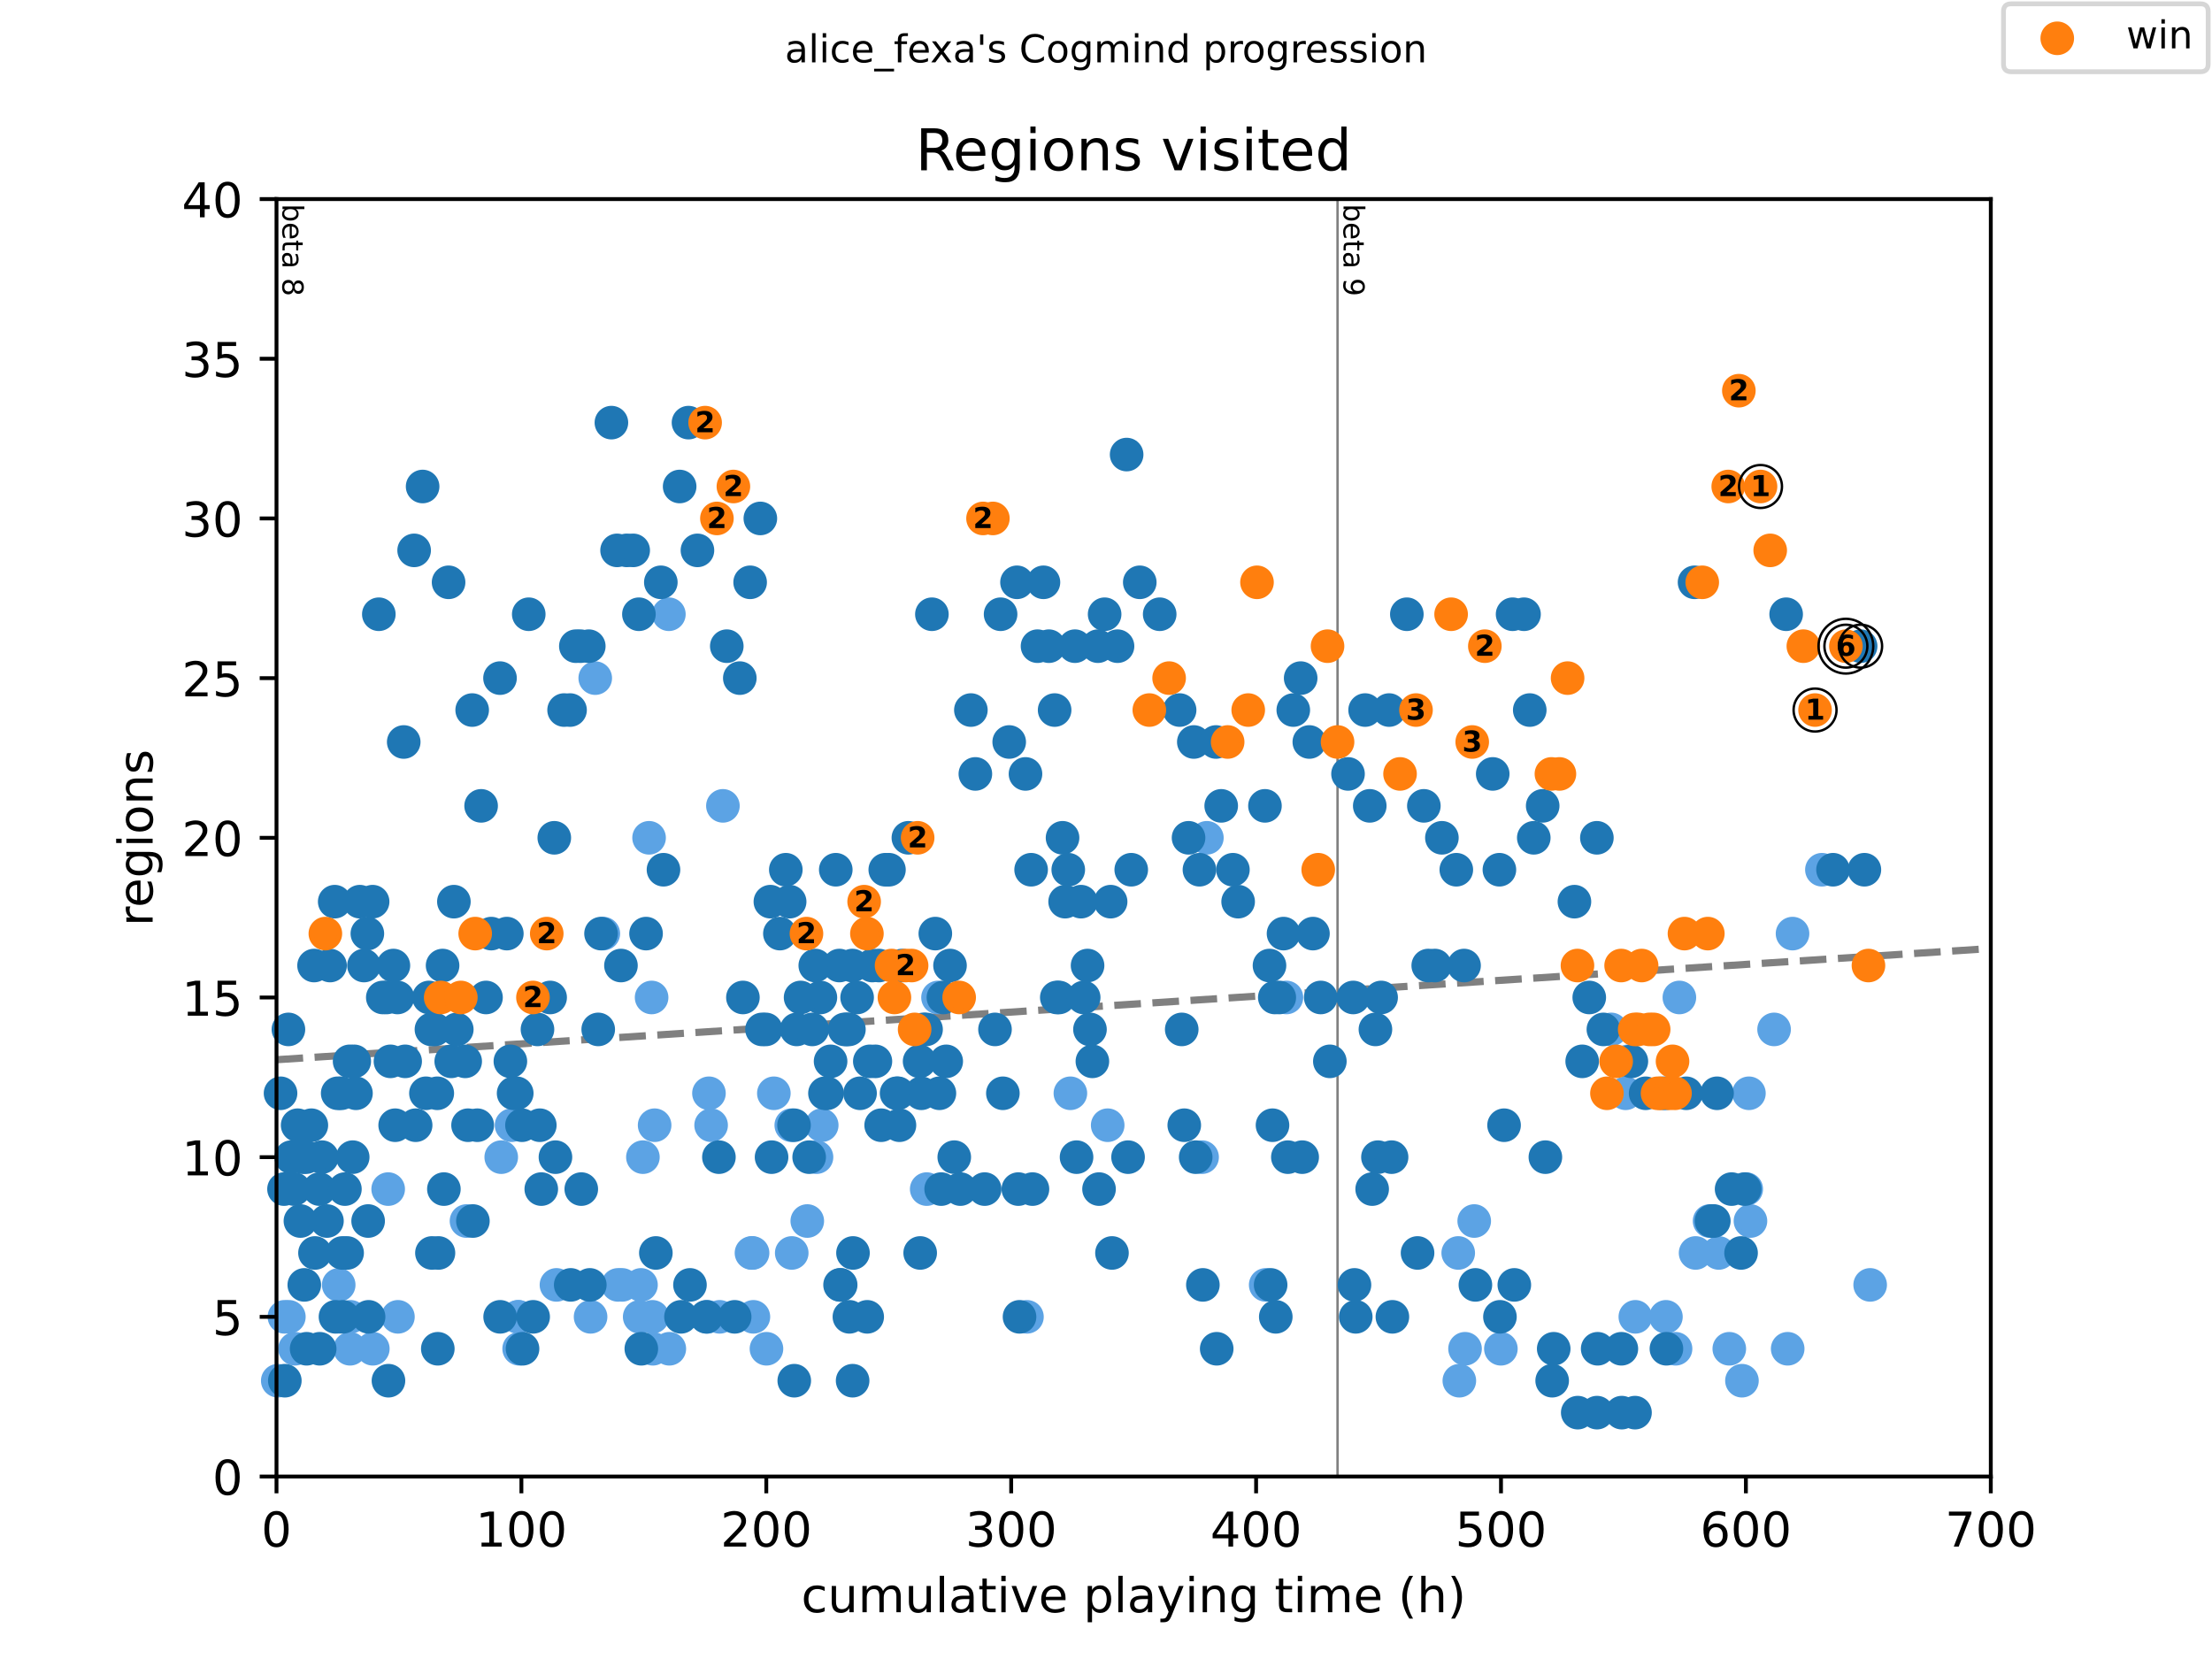 <?xml version="1.0" encoding="utf-8" standalone="no"?>
<!DOCTYPE svg PUBLIC "-//W3C//DTD SVG 1.1//EN"
  "http://www.w3.org/Graphics/SVG/1.1/DTD/svg11.dtd">
<!-- Created with matplotlib (https://matplotlib.org/) -->
<svg height="345.6pt" version="1.1" viewBox="0 0 460.8 345.6" width="460.8pt" xmlns="http://www.w3.org/2000/svg" xmlns:xlink="http://www.w3.org/1999/xlink">
 <defs>
  <style type="text/css">
*{stroke-linecap:butt;stroke-linejoin:round;}
  </style>
 </defs>
 <g id="figure_1">
  <g id="patch_1">
   <path d="M 0 345.6 
L 460.8 345.6 
L 460.8 0 
L 0 0 
z
" style="fill:#ffffff;"/>
  </g>
  <g id="axes_1">
   <g id="patch_2">
    <path d="M 57.6 307.584 
L 414.72 307.584 
L 414.72 41.472 
L 57.6 41.472 
z
" style="fill:#ffffff;"/>
   </g>
   <g id="line2d_1">
    <path clip-path="url(#p37d659eb9a)" d="M 57.6 220.758 
L 414.72 197.591 
" style="fill:none;stroke:#808080;stroke-dasharray:5.55,2.4;stroke-dashoffset:0;stroke-width:1.5;"/>
   </g>
   <g id="line2d_2">
    <path clip-path="url(#p37d659eb9a)" d="M 278.636 307.584 
L 278.636 41.472 
" style="fill:none;stroke:#808080;stroke-linecap:square;stroke-width:0.5;"/>
   </g>
   <g id="text_1">
    <!-- beta 8 -->
    <defs>
     <path d="M 48.688 27.297 
Q 48.688 37.203 44.609 42.844 
Q 40.531 48.484 33.406 48.484 
Q 26.266 48.484 22.188 42.844 
Q 18.109 37.203 18.109 27.297 
Q 18.109 17.391 22.188 11.75 
Q 26.266 6.109 33.406 6.109 
Q 40.531 6.109 44.609 11.75 
Q 48.688 17.391 48.688 27.297 
z
M 18.109 46.391 
Q 20.953 51.266 25.266 53.625 
Q 29.594 56 35.594 56 
Q 45.562 56 51.781 48.094 
Q 58.016 40.188 58.016 27.297 
Q 58.016 14.406 51.781 6.484 
Q 45.562 -1.422 35.594 -1.422 
Q 29.594 -1.422 25.266 0.953 
Q 20.953 3.328 18.109 8.203 
L 18.109 0 
L 9.078 0 
L 9.078 75.984 
L 18.109 75.984 
z
" id="DejaVuSans-98"/>
     <path d="M 56.203 29.594 
L 56.203 25.203 
L 14.891 25.203 
Q 15.484 15.922 20.484 11.062 
Q 25.484 6.203 34.422 6.203 
Q 39.594 6.203 44.453 7.469 
Q 49.312 8.734 54.109 11.281 
L 54.109 2.781 
Q 49.266 0.734 44.188 -0.344 
Q 39.109 -1.422 33.891 -1.422 
Q 20.797 -1.422 13.156 6.188 
Q 5.516 13.812 5.516 26.812 
Q 5.516 40.234 12.766 48.109 
Q 20.016 56 32.328 56 
Q 43.359 56 49.781 48.891 
Q 56.203 41.797 56.203 29.594 
z
M 47.219 32.234 
Q 47.125 39.594 43.094 43.984 
Q 39.062 48.391 32.422 48.391 
Q 24.906 48.391 20.391 44.141 
Q 15.875 39.891 15.188 32.172 
z
" id="DejaVuSans-101"/>
     <path d="M 18.312 70.219 
L 18.312 54.688 
L 36.812 54.688 
L 36.812 47.703 
L 18.312 47.703 
L 18.312 18.016 
Q 18.312 11.328 20.141 9.422 
Q 21.969 7.516 27.594 7.516 
L 36.812 7.516 
L 36.812 0 
L 27.594 0 
Q 17.188 0 13.234 3.875 
Q 9.281 7.766 9.281 18.016 
L 9.281 47.703 
L 2.688 47.703 
L 2.688 54.688 
L 9.281 54.688 
L 9.281 70.219 
z
" id="DejaVuSans-116"/>
     <path d="M 34.281 27.484 
Q 23.391 27.484 19.188 25 
Q 14.984 22.516 14.984 16.5 
Q 14.984 11.719 18.141 8.906 
Q 21.297 6.109 26.703 6.109 
Q 34.188 6.109 38.703 11.406 
Q 43.219 16.703 43.219 25.484 
L 43.219 27.484 
z
M 52.203 31.203 
L 52.203 0 
L 43.219 0 
L 43.219 8.297 
Q 40.141 3.328 35.547 0.953 
Q 30.953 -1.422 24.312 -1.422 
Q 15.922 -1.422 10.953 3.297 
Q 6 8.016 6 15.922 
Q 6 25.141 12.172 29.828 
Q 18.359 34.516 30.609 34.516 
L 43.219 34.516 
L 43.219 35.406 
Q 43.219 41.609 39.141 45 
Q 35.062 48.391 27.688 48.391 
Q 23 48.391 18.547 47.266 
Q 14.109 46.141 10.016 43.891 
L 10.016 52.203 
Q 14.938 54.109 19.578 55.047 
Q 24.219 56 28.609 56 
Q 40.484 56 46.344 49.844 
Q 52.203 43.703 52.203 31.203 
z
" id="DejaVuSans-97"/>
     <path id="DejaVuSans-32"/>
     <path d="M 31.781 34.625 
Q 24.75 34.625 20.719 30.859 
Q 16.703 27.094 16.703 20.516 
Q 16.703 13.922 20.719 10.156 
Q 24.75 6.391 31.781 6.391 
Q 38.812 6.391 42.859 10.172 
Q 46.922 13.969 46.922 20.516 
Q 46.922 27.094 42.891 30.859 
Q 38.875 34.625 31.781 34.625 
z
M 21.922 38.812 
Q 15.578 40.375 12.031 44.719 
Q 8.5 49.078 8.5 55.328 
Q 8.5 64.062 14.719 69.141 
Q 20.953 74.219 31.781 74.219 
Q 42.672 74.219 48.875 69.141 
Q 55.078 64.062 55.078 55.328 
Q 55.078 49.078 51.531 44.719 
Q 48 40.375 41.703 38.812 
Q 48.828 37.156 52.797 32.312 
Q 56.781 27.484 56.781 20.516 
Q 56.781 9.906 50.312 4.234 
Q 43.844 -1.422 31.781 -1.422 
Q 19.734 -1.422 13.25 4.234 
Q 6.781 9.906 6.781 20.516 
Q 6.781 27.484 10.781 32.312 
Q 14.797 37.156 21.922 38.812 
z
M 18.312 54.391 
Q 18.312 48.734 21.844 45.562 
Q 25.391 42.391 31.781 42.391 
Q 38.141 42.391 41.719 45.562 
Q 45.312 48.734 45.312 54.391 
Q 45.312 60.062 41.719 63.234 
Q 38.141 66.406 31.781 66.406 
Q 25.391 66.406 21.844 63.234 
Q 18.312 60.062 18.312 54.391 
z
" id="DejaVuSans-56"/>
    </defs>
    <g transform="translate(58.848 42.472)rotate(-270)scale(0.06 -0.06)">
     <use xlink:href="#DejaVuSans-98"/>
     <use x="63.477" xlink:href="#DejaVuSans-101"/>
     <use x="125" xlink:href="#DejaVuSans-116"/>
     <use x="164.209" xlink:href="#DejaVuSans-97"/>
     <use x="225.488" xlink:href="#DejaVuSans-32"/>
     <use x="257.275" xlink:href="#DejaVuSans-56"/>
    </g>
   </g>
   <g id="text_2">
    <!-- beta 9 -->
    <defs>
     <path d="M 10.984 1.516 
L 10.984 10.5 
Q 14.703 8.734 18.5 7.812 
Q 22.312 6.891 25.984 6.891 
Q 35.75 6.891 40.891 13.453 
Q 46.047 20.016 46.781 33.406 
Q 43.953 29.203 39.594 26.953 
Q 35.25 24.703 29.984 24.703 
Q 19.047 24.703 12.672 31.312 
Q 6.297 37.938 6.297 49.422 
Q 6.297 60.641 12.938 67.422 
Q 19.578 74.219 30.609 74.219 
Q 43.266 74.219 49.922 64.516 
Q 56.594 54.828 56.594 36.375 
Q 56.594 19.141 48.406 8.859 
Q 40.234 -1.422 26.422 -1.422 
Q 22.703 -1.422 18.891 -0.688 
Q 15.094 0.047 10.984 1.516 
z
M 30.609 32.422 
Q 37.25 32.422 41.125 36.953 
Q 45.016 41.5 45.016 49.422 
Q 45.016 57.281 41.125 61.844 
Q 37.25 66.406 30.609 66.406 
Q 23.969 66.406 20.094 61.844 
Q 16.219 57.281 16.219 49.422 
Q 16.219 41.5 20.094 36.953 
Q 23.969 32.422 30.609 32.422 
z
" id="DejaVuSans-57"/>
    </defs>
    <g transform="translate(279.884 42.472)rotate(-270)scale(0.06 -0.06)">
     <use xlink:href="#DejaVuSans-98"/>
     <use x="63.477" xlink:href="#DejaVuSans-101"/>
     <use x="125" xlink:href="#DejaVuSans-116"/>
     <use x="164.209" xlink:href="#DejaVuSans-97"/>
     <use x="225.488" xlink:href="#DejaVuSans-32"/>
     <use x="257.275" xlink:href="#DejaVuSans-57"/>
    </g>
   </g>
   <g id="PathCollection_1">
    <defs>
     <path d="M 0 3 
C 0.796 3 1.559 2.684 2.121 2.121 
C 2.684 1.559 3 0.796 3 0 
C 3 -0.796 2.684 -1.559 2.121 -2.121 
C 1.559 -2.684 0.796 -3 0 -3 
C -0.796 -3 -1.559 -2.684 -2.121 -2.121 
C -2.684 -1.559 -3 -0.796 -3 0 
C -3 0.796 -2.684 1.559 -2.121 2.121 
C -1.559 2.684 -0.796 3 0 3 
z
" id="m8d916af9b0" style="stroke:#5ca3e4;"/>
    </defs>
    <g>
     <use style="fill:#5ca3e4;stroke:#5ca3e4;" x="57.864" xlink:href="#m8d916af9b0" y="287.626"/>
     <use style="fill:#5ca3e4;stroke:#5ca3e4;" x="59.25" xlink:href="#m8d916af9b0" y="274.32"/>
     <use style="fill:#5ca3e4;stroke:#5ca3e4;" x="60.176" xlink:href="#m8d916af9b0" y="274.32"/>
     <use style="fill:#5ca3e4;stroke:#5ca3e4;" x="61.452" xlink:href="#m8d916af9b0" y="280.973"/>
     <use style="fill:#5ca3e4;stroke:#5ca3e4;" x="70.558" xlink:href="#m8d916af9b0" y="267.667"/>
     <use style="fill:#5ca3e4;stroke:#5ca3e4;" x="70.677" xlink:href="#m8d916af9b0" y="274.32"/>
     <use style="fill:#5ca3e4;stroke:#5ca3e4;" x="72.914" xlink:href="#m8d916af9b0" y="280.973"/>
     <use style="fill:#5ca3e4;stroke:#5ca3e4;" x="73.007" xlink:href="#m8d916af9b0" y="274.32"/>
     <use style="fill:#5ca3e4;stroke:#5ca3e4;" x="77.667" xlink:href="#m8d916af9b0" y="280.973"/>
     <use style="fill:#5ca3e4;stroke:#5ca3e4;" x="80.864" xlink:href="#m8d916af9b0" y="247.709"/>
     <use style="fill:#5ca3e4;stroke:#5ca3e4;" x="82.896" xlink:href="#m8d916af9b0" y="274.32"/>
     <use style="fill:#5ca3e4;stroke:#5ca3e4;" x="97.181" xlink:href="#m8d916af9b0" y="254.362"/>
     <use style="fill:#5ca3e4;stroke:#5ca3e4;" x="104.417" xlink:href="#m8d916af9b0" y="241.056"/>
     <use style="fill:#5ca3e4;stroke:#5ca3e4;" x="106.568" xlink:href="#m8d916af9b0" y="234.403"/>
     <use style="fill:#5ca3e4;stroke:#5ca3e4;" x="107.877" xlink:href="#m8d916af9b0" y="274.32"/>
     <use style="fill:#5ca3e4;stroke:#5ca3e4;" x="108.039" xlink:href="#m8d916af9b0" y="274.32"/>
     <use style="fill:#5ca3e4;stroke:#5ca3e4;" x="108.149" xlink:href="#m8d916af9b0" y="280.973"/>
     <use style="fill:#5ca3e4;stroke:#5ca3e4;" x="115.921" xlink:href="#m8d916af9b0" y="267.667"/>
     <use style="fill:#5ca3e4;stroke:#5ca3e4;" x="123.029" xlink:href="#m8d916af9b0" y="274.32"/>
     <use style="fill:#5ca3e4;stroke:#5ca3e4;" x="123.999" xlink:href="#m8d916af9b0" y="141.264"/>
     <use style="fill:#5ca3e4;stroke:#5ca3e4;" x="125.682" xlink:href="#m8d916af9b0" y="194.486"/>
     <use style="fill:#5ca3e4;stroke:#5ca3e4;" x="128.735" xlink:href="#m8d916af9b0" y="267.667"/>
     <use style="fill:#5ca3e4;stroke:#5ca3e4;" x="129.602" xlink:href="#m8d916af9b0" y="267.667"/>
     <use style="fill:#5ca3e4;stroke:#5ca3e4;" x="133.258" xlink:href="#m8d916af9b0" y="274.32"/>
     <use style="fill:#5ca3e4;stroke:#5ca3e4;" x="133.531" xlink:href="#m8d916af9b0" y="267.667"/>
     <use style="fill:#5ca3e4;stroke:#5ca3e4;" x="133.93" xlink:href="#m8d916af9b0" y="241.056"/>
     <use style="fill:#5ca3e4;stroke:#5ca3e4;" x="135.214" xlink:href="#m8d916af9b0" y="174.528"/>
     <use style="fill:#5ca3e4;stroke:#5ca3e4;" x="135.741" xlink:href="#m8d916af9b0" y="207.792"/>
     <use style="fill:#5ca3e4;stroke:#5ca3e4;" x="135.911" xlink:href="#m8d916af9b0" y="274.32"/>
     <use style="fill:#5ca3e4;stroke:#5ca3e4;" x="135.996" xlink:href="#m8d916af9b0" y="280.973"/>
     <use style="fill:#5ca3e4;stroke:#5ca3e4;" x="136.37" xlink:href="#m8d916af9b0" y="234.403"/>
     <use style="fill:#5ca3e4;stroke:#5ca3e4;" x="139.338" xlink:href="#m8d916af9b0" y="127.958"/>
     <use style="fill:#5ca3e4;stroke:#5ca3e4;" x="139.431" xlink:href="#m8d916af9b0" y="280.973"/>
     <use style="fill:#5ca3e4;stroke:#5ca3e4;" x="147.339" xlink:href="#m8d916af9b0" y="274.32"/>
     <use style="fill:#5ca3e4;stroke:#5ca3e4;" x="147.688" xlink:href="#m8d916af9b0" y="227.75"/>
     <use style="fill:#5ca3e4;stroke:#5ca3e4;" x="148.138" xlink:href="#m8d916af9b0" y="234.403"/>
     <use style="fill:#5ca3e4;stroke:#5ca3e4;" x="149.916" xlink:href="#m8d916af9b0" y="274.32"/>
     <use style="fill:#5ca3e4;stroke:#5ca3e4;" x="150.596" xlink:href="#m8d916af9b0" y="167.875"/>
     <use style="fill:#5ca3e4;stroke:#5ca3e4;" x="156.548" xlink:href="#m8d916af9b0" y="261.014"/>
     <use style="fill:#5ca3e4;stroke:#5ca3e4;" x="156.777" xlink:href="#m8d916af9b0" y="261.014"/>
     <use style="fill:#5ca3e4;stroke:#5ca3e4;" x="156.947" xlink:href="#m8d916af9b0" y="274.32"/>
     <use style="fill:#5ca3e4;stroke:#5ca3e4;" x="159.668" xlink:href="#m8d916af9b0" y="280.973"/>
     <use style="fill:#5ca3e4;stroke:#5ca3e4;" x="161.207" xlink:href="#m8d916af9b0" y="227.75"/>
     <use style="fill:#5ca3e4;stroke:#5ca3e4;" x="164.838" xlink:href="#m8d916af9b0" y="234.403"/>
     <use style="fill:#5ca3e4;stroke:#5ca3e4;" x="164.932" xlink:href="#m8d916af9b0" y="261.014"/>
     <use style="fill:#5ca3e4;stroke:#5ca3e4;" x="168.171" xlink:href="#m8d916af9b0" y="254.362"/>
     <use style="fill:#5ca3e4;stroke:#5ca3e4;" x="170.093" xlink:href="#m8d916af9b0" y="241.056"/>
     <use style="fill:#5ca3e4;stroke:#5ca3e4;" x="171.181" xlink:href="#m8d916af9b0" y="234.403"/>
     <use style="fill:#5ca3e4;stroke:#5ca3e4;" x="193.051" xlink:href="#m8d916af9b0" y="247.709"/>
     <use style="fill:#5ca3e4;stroke:#5ca3e4;" x="195.406" xlink:href="#m8d916af9b0" y="207.792"/>
     <use style="fill:#5ca3e4;stroke:#5ca3e4;" x="213.934" xlink:href="#m8d916af9b0" y="274.32"/>
     <use style="fill:#5ca3e4;stroke:#5ca3e4;" x="222.981" xlink:href="#m8d916af9b0" y="227.75"/>
     <use style="fill:#5ca3e4;stroke:#5ca3e4;" x="230.752" xlink:href="#m8d916af9b0" y="234.403"/>
     <use style="fill:#5ca3e4;stroke:#5ca3e4;" x="250.419" xlink:href="#m8d916af9b0" y="241.056"/>
     <use style="fill:#5ca3e4;stroke:#5ca3e4;" x="251.414" xlink:href="#m8d916af9b0" y="174.528"/>
     <use style="fill:#5ca3e4;stroke:#5ca3e4;" x="263.667" xlink:href="#m8d916af9b0" y="267.667"/>
     <use style="fill:#5ca3e4;stroke:#5ca3e4;" x="267.986" xlink:href="#m8d916af9b0" y="207.792"/>
     <use style="fill:#5ca3e4;stroke:#5ca3e4;" x="303.775" xlink:href="#m8d916af9b0" y="261.014"/>
     <use style="fill:#5ca3e4;stroke:#5ca3e4;" x="304.006" xlink:href="#m8d916af9b0" y="287.626"/>
     <use style="fill:#5ca3e4;stroke:#5ca3e4;" x="305.195" xlink:href="#m8d916af9b0" y="280.973"/>
     <use style="fill:#5ca3e4;stroke:#5ca3e4;" x="307.107" xlink:href="#m8d916af9b0" y="254.362"/>
     <use style="fill:#5ca3e4;stroke:#5ca3e4;" x="312.661" xlink:href="#m8d916af9b0" y="280.973"/>
     <use style="fill:#5ca3e4;stroke:#5ca3e4;" x="335.631" xlink:href="#m8d916af9b0" y="214.445"/>
     <use style="fill:#5ca3e4;stroke:#5ca3e4;" x="338.641" xlink:href="#m8d916af9b0" y="227.75"/>
     <use style="fill:#5ca3e4;stroke:#5ca3e4;" x="339.172" xlink:href="#m8d916af9b0" y="221.098"/>
     <use style="fill:#5ca3e4;stroke:#5ca3e4;" x="340.671" xlink:href="#m8d916af9b0" y="274.32"/>
     <use style="fill:#5ca3e4;stroke:#5ca3e4;" x="346.301" xlink:href="#m8d916af9b0" y="227.75"/>
     <use style="fill:#5ca3e4;stroke:#5ca3e4;" x="347.043" xlink:href="#m8d916af9b0" y="274.32"/>
     <use style="fill:#5ca3e4;stroke:#5ca3e4;" x="349.046" xlink:href="#m8d916af9b0" y="280.973"/>
     <use style="fill:#5ca3e4;stroke:#5ca3e4;" x="349.845" xlink:href="#m8d916af9b0" y="207.792"/>
     <use style="fill:#5ca3e4;stroke:#5ca3e4;" x="353.223" xlink:href="#m8d916af9b0" y="261.014"/>
     <use style="fill:#5ca3e4;stroke:#5ca3e4;" x="356.134" xlink:href="#m8d916af9b0" y="254.362"/>
     <use style="fill:#5ca3e4;stroke:#5ca3e4;" x="358.047" xlink:href="#m8d916af9b0" y="261.014"/>
     <use style="fill:#5ca3e4;stroke:#5ca3e4;" x="360.243" xlink:href="#m8d916af9b0" y="280.973"/>
     <use style="fill:#5ca3e4;stroke:#5ca3e4;" x="362.88" xlink:href="#m8d916af9b0" y="287.626"/>
     <use style="fill:#5ca3e4;stroke:#5ca3e4;" x="363.773" xlink:href="#m8d916af9b0" y="247.709"/>
     <use style="fill:#5ca3e4;stroke:#5ca3e4;" x="364.333" xlink:href="#m8d916af9b0" y="227.75"/>
     <use style="fill:#5ca3e4;stroke:#5ca3e4;" x="364.653" xlink:href="#m8d916af9b0" y="254.362"/>
     <use style="fill:#5ca3e4;stroke:#5ca3e4;" x="369.574" xlink:href="#m8d916af9b0" y="214.445"/>
     <use style="fill:#5ca3e4;stroke:#5ca3e4;" x="372.407" xlink:href="#m8d916af9b0" y="280.973"/>
     <use style="fill:#5ca3e4;stroke:#5ca3e4;" x="373.418" xlink:href="#m8d916af9b0" y="194.486"/>
     <use style="fill:#5ca3e4;stroke:#5ca3e4;" x="379.537" xlink:href="#m8d916af9b0" y="181.181"/>
     <use style="fill:#5ca3e4;stroke:#5ca3e4;" x="389.589" xlink:href="#m8d916af9b0" y="267.667"/>
    </g>
   </g>
   <g id="PathCollection_2">
    <defs>
     <path d="M 0 3 
C 0.796 3 1.559 2.684 2.121 2.121 
C 2.684 1.559 3 0.796 3 0 
C 3 -0.796 2.684 -1.559 2.121 -2.121 
C 1.559 -2.684 0.796 -3 0 -3 
C -0.796 -3 -1.559 -2.684 -2.121 -2.121 
C -2.684 -1.559 -3 -0.796 -3 0 
C -3 0.796 -2.684 1.559 -2.121 2.121 
C -1.559 2.684 -0.796 3 0 3 
z
" id="m7320d4b8c6" style="stroke:#1f77b4;"/>
    </defs>
    <g>
     <use style="fill:#1f77b4;stroke:#1f77b4;" x="58.442" xlink:href="#m7320d4b8c6" y="227.75"/>
     <use style="fill:#1f77b4;stroke:#1f77b4;" x="59.165" xlink:href="#m7320d4b8c6" y="247.709"/>
     <use style="fill:#1f77b4;stroke:#1f77b4;" x="59.335" xlink:href="#m7320d4b8c6" y="287.626"/>
     <use style="fill:#1f77b4;stroke:#1f77b4;" x="60.083" xlink:href="#m7320d4b8c6" y="214.445"/>
     <use style="fill:#1f77b4;stroke:#1f77b4;" x="60.67" xlink:href="#m7320d4b8c6" y="241.056"/>
     <use style="fill:#1f77b4;stroke:#1f77b4;" x="61.29" xlink:href="#m7320d4b8c6" y="247.709"/>
     <use style="fill:#1f77b4;stroke:#1f77b4;" x="62.004" xlink:href="#m7320d4b8c6" y="234.403"/>
     <use style="fill:#1f77b4;stroke:#1f77b4;" x="62.583" xlink:href="#m7320d4b8c6" y="254.362"/>
     <use style="fill:#1f77b4;stroke:#1f77b4;" x="63.059" xlink:href="#m7320d4b8c6" y="241.056"/>
     <use style="fill:#1f77b4;stroke:#1f77b4;" x="63.39" xlink:href="#m7320d4b8c6" y="267.667"/>
     <use style="fill:#1f77b4;stroke:#1f77b4;" x="63.756" xlink:href="#m7320d4b8c6" y="241.056"/>
     <use style="fill:#1f77b4;stroke:#1f77b4;" x="63.875" xlink:href="#m7320d4b8c6" y="280.973"/>
     <use style="fill:#1f77b4;stroke:#1f77b4;" x="64.861" xlink:href="#m7320d4b8c6" y="234.403"/>
     <use style="fill:#1f77b4;stroke:#1f77b4;" x="65.423" xlink:href="#m7320d4b8c6" y="201.139"/>
     <use style="fill:#1f77b4;stroke:#1f77b4;" x="65.618" xlink:href="#m7320d4b8c6" y="261.014"/>
     <use style="fill:#1f77b4;stroke:#1f77b4;" x="66.545" xlink:href="#m7320d4b8c6" y="247.709"/>
     <use style="fill:#1f77b4;stroke:#1f77b4;" x="66.596" xlink:href="#m7320d4b8c6" y="280.973"/>
     <use style="fill:#1f77b4;stroke:#1f77b4;" x="67.064" xlink:href="#m7320d4b8c6" y="241.056"/>
     <use style="fill:#1f77b4;stroke:#1f77b4;" x="68.11" xlink:href="#m7320d4b8c6" y="254.362"/>
     <use style="fill:#1f77b4;stroke:#1f77b4;" x="68.756" xlink:href="#m7320d4b8c6" y="201.139"/>
     <use style="fill:#1f77b4;stroke:#1f77b4;" x="69.725" xlink:href="#m7320d4b8c6" y="187.834"/>
     <use style="fill:#1f77b4;stroke:#1f77b4;" x="69.887" xlink:href="#m7320d4b8c6" y="274.32"/>
     <use style="fill:#1f77b4;stroke:#1f77b4;" x="70.346" xlink:href="#m7320d4b8c6" y="227.75"/>
     <use style="fill:#1f77b4;stroke:#1f77b4;" x="71.086" xlink:href="#m7320d4b8c6" y="227.75"/>
     <use style="fill:#1f77b4;stroke:#1f77b4;" x="71.315" xlink:href="#m7320d4b8c6" y="261.014"/>
     <use style="fill:#1f77b4;stroke:#1f77b4;" x="71.434" xlink:href="#m7320d4b8c6" y="274.32"/>
     <use style="fill:#1f77b4;stroke:#1f77b4;" x="71.851" xlink:href="#m7320d4b8c6" y="247.709"/>
     <use style="fill:#1f77b4;stroke:#1f77b4;" x="72.31" xlink:href="#m7320d4b8c6" y="261.014"/>
     <use style="fill:#1f77b4;stroke:#1f77b4;" x="72.829" xlink:href="#m7320d4b8c6" y="221.098"/>
     <use style="fill:#1f77b4;stroke:#1f77b4;" x="73.475" xlink:href="#m7320d4b8c6" y="241.056"/>
     <use style="fill:#1f77b4;stroke:#1f77b4;" x="73.798" xlink:href="#m7320d4b8c6" y="221.098"/>
     <use style="fill:#1f77b4;stroke:#1f77b4;" x="74.155" xlink:href="#m7320d4b8c6" y="227.75"/>
     <use style="fill:#1f77b4;stroke:#1f77b4;" x="74.954" xlink:href="#m7320d4b8c6" y="187.834"/>
     <use style="fill:#1f77b4;stroke:#1f77b4;" x="75.822" xlink:href="#m7320d4b8c6" y="201.139"/>
     <use style="fill:#1f77b4;stroke:#1f77b4;" x="76.527" xlink:href="#m7320d4b8c6" y="194.486"/>
     <use style="fill:#1f77b4;stroke:#1f77b4;" x="76.689" xlink:href="#m7320d4b8c6" y="254.362"/>
     <use style="fill:#1f77b4;stroke:#1f77b4;" x="76.782" xlink:href="#m7320d4b8c6" y="274.32"/>
     <use style="fill:#1f77b4;stroke:#1f77b4;" x="77.624" xlink:href="#m7320d4b8c6" y="187.834"/>
     <use style="fill:#1f77b4;stroke:#1f77b4;" x="78.917" xlink:href="#m7320d4b8c6" y="127.958"/>
     <use style="fill:#1f77b4;stroke:#1f77b4;" x="79.741" xlink:href="#m7320d4b8c6" y="207.792"/>
     <use style="fill:#1f77b4;stroke:#1f77b4;" x="80.541" xlink:href="#m7320d4b8c6" y="207.792"/>
     <use style="fill:#1f77b4;stroke:#1f77b4;" x="80.923" xlink:href="#m7320d4b8c6" y="287.626"/>
     <use style="fill:#1f77b4;stroke:#1f77b4;" x="81.34" xlink:href="#m7320d4b8c6" y="221.098"/>
     <use style="fill:#1f77b4;stroke:#1f77b4;" x="81.952" xlink:href="#m7320d4b8c6" y="201.139"/>
     <use style="fill:#1f77b4;stroke:#1f77b4;" x="82.318" xlink:href="#m7320d4b8c6" y="234.403"/>
     <use style="fill:#1f77b4;stroke:#1f77b4;" x="82.802" xlink:href="#m7320d4b8c6" y="207.792"/>
     <use style="fill:#1f77b4;stroke:#1f77b4;" x="84.103" xlink:href="#m7320d4b8c6" y="154.57"/>
     <use style="fill:#1f77b4;stroke:#1f77b4;" x="84.401" xlink:href="#m7320d4b8c6" y="221.098"/>
     <use style="fill:#1f77b4;stroke:#1f77b4;" x="86.272" xlink:href="#m7320d4b8c6" y="114.653"/>
     <use style="fill:#1f77b4;stroke:#1f77b4;" x="86.586" xlink:href="#m7320d4b8c6" y="234.403"/>
     <use style="fill:#1f77b4;stroke:#1f77b4;" x="88.04" xlink:href="#m7320d4b8c6" y="101.347"/>
     <use style="fill:#1f77b4;stroke:#1f77b4;" x="88.729" xlink:href="#m7320d4b8c6" y="227.75"/>
     <use style="fill:#1f77b4;stroke:#1f77b4;" x="89.367" xlink:href="#m7320d4b8c6" y="207.792"/>
     <use style="fill:#1f77b4;stroke:#1f77b4;" x="89.877" xlink:href="#m7320d4b8c6" y="214.445"/>
     <use style="fill:#1f77b4;stroke:#1f77b4;" x="89.979" xlink:href="#m7320d4b8c6" y="261.014"/>
     <use style="fill:#1f77b4;stroke:#1f77b4;" x="90.591" xlink:href="#m7320d4b8c6" y="214.445"/>
     <use style="fill:#1f77b4;stroke:#1f77b4;" x="91.093" xlink:href="#m7320d4b8c6" y="227.75"/>
     <use style="fill:#1f77b4;stroke:#1f77b4;" x="91.203" xlink:href="#m7320d4b8c6" y="280.973"/>
     <use style="fill:#1f77b4;stroke:#1f77b4;" x="91.339" xlink:href="#m7320d4b8c6" y="261.014"/>
     <use style="fill:#1f77b4;stroke:#1f77b4;" x="92.198" xlink:href="#m7320d4b8c6" y="201.139"/>
     <use style="fill:#1f77b4;stroke:#1f77b4;" x="92.47" xlink:href="#m7320d4b8c6" y="247.709"/>
     <use style="fill:#1f77b4;stroke:#1f77b4;" x="93.448" xlink:href="#m7320d4b8c6" y="121.306"/>
     <use style="fill:#1f77b4;stroke:#1f77b4;" x="94.001" xlink:href="#m7320d4b8c6" y="221.098"/>
     <use style="fill:#1f77b4;stroke:#1f77b4;" x="94.553" xlink:href="#m7320d4b8c6" y="187.834"/>
     <use style="fill:#1f77b4;stroke:#1f77b4;" x="95.157" xlink:href="#m7320d4b8c6" y="214.445"/>
     <use style="fill:#1f77b4;stroke:#1f77b4;" x="96.909" xlink:href="#m7320d4b8c6" y="221.098"/>
     <use style="fill:#1f77b4;stroke:#1f77b4;" x="97.504" xlink:href="#m7320d4b8c6" y="234.403"/>
     <use style="fill:#1f77b4;stroke:#1f77b4;" x="98.363" xlink:href="#m7320d4b8c6" y="147.917"/>
     <use style="fill:#1f77b4;stroke:#1f77b4;" x="98.516" xlink:href="#m7320d4b8c6" y="254.362"/>
     <use style="fill:#1f77b4;stroke:#1f77b4;" x="99.426" xlink:href="#m7320d4b8c6" y="234.403"/>
     <use style="fill:#1f77b4;stroke:#1f77b4;" x="100.225" xlink:href="#m7320d4b8c6" y="167.875"/>
     <use style="fill:#1f77b4;stroke:#1f77b4;" x="101.245" xlink:href="#m7320d4b8c6" y="207.792"/>
     <use style="fill:#1f77b4;stroke:#1f77b4;" x="102.334" xlink:href="#m7320d4b8c6" y="194.486"/>
     <use style="fill:#1f77b4;stroke:#1f77b4;" x="104.162" xlink:href="#m7320d4b8c6" y="141.264"/>
     <use style="fill:#1f77b4;stroke:#1f77b4;" x="104.187" xlink:href="#m7320d4b8c6" y="274.32"/>
     <use style="fill:#1f77b4;stroke:#1f77b4;" x="105.582" xlink:href="#m7320d4b8c6" y="194.486"/>
     <use style="fill:#1f77b4;stroke:#1f77b4;" x="106.321" xlink:href="#m7320d4b8c6" y="221.098"/>
     <use style="fill:#1f77b4;stroke:#1f77b4;" x="106.993" xlink:href="#m7320d4b8c6" y="227.75"/>
     <use style="fill:#1f77b4;stroke:#1f77b4;" x="107.648" xlink:href="#m7320d4b8c6" y="227.75"/>
     <use style="fill:#1f77b4;stroke:#1f77b4;" x="108.736" xlink:href="#m7320d4b8c6" y="234.403"/>
     <use style="fill:#1f77b4;stroke:#1f77b4;" x="108.855" xlink:href="#m7320d4b8c6" y="280.973"/>
     <use style="fill:#1f77b4;stroke:#1f77b4;" x="110.148" xlink:href="#m7320d4b8c6" y="127.958"/>
     <use style="fill:#1f77b4;stroke:#1f77b4;" x="111.066" xlink:href="#m7320d4b8c6" y="274.32"/>
     <use style="fill:#1f77b4;stroke:#1f77b4;" x="111.967" xlink:href="#m7320d4b8c6" y="214.445"/>
     <use style="fill:#1f77b4;stroke:#1f77b4;" x="112.452" xlink:href="#m7320d4b8c6" y="234.403"/>
     <use style="fill:#1f77b4;stroke:#1f77b4;" x="112.758" xlink:href="#m7320d4b8c6" y="247.709"/>
     <use style="fill:#1f77b4;stroke:#1f77b4;" x="114.603" xlink:href="#m7320d4b8c6" y="207.792"/>
     <use style="fill:#1f77b4;stroke:#1f77b4;" x="115.47" xlink:href="#m7320d4b8c6" y="174.528"/>
     <use style="fill:#1f77b4;stroke:#1f77b4;" x="115.709" xlink:href="#m7320d4b8c6" y="241.056"/>
     <use style="fill:#1f77b4;stroke:#1f77b4;" x="117.511" xlink:href="#m7320d4b8c6" y="147.917"/>
     <use style="fill:#1f77b4;stroke:#1f77b4;" x="118.753" xlink:href="#m7320d4b8c6" y="147.917"/>
     <use style="fill:#1f77b4;stroke:#1f77b4;" x="118.889" xlink:href="#m7320d4b8c6" y="267.667"/>
     <use style="fill:#1f77b4;stroke:#1f77b4;" x="119.96" xlink:href="#m7320d4b8c6" y="134.611"/>
     <use style="fill:#1f77b4;stroke:#1f77b4;" x="120.921" xlink:href="#m7320d4b8c6" y="134.611"/>
     <use style="fill:#1f77b4;stroke:#1f77b4;" x="121.091" xlink:href="#m7320d4b8c6" y="247.709"/>
     <use style="fill:#1f77b4;stroke:#1f77b4;" x="122.655" xlink:href="#m7320d4b8c6" y="134.611"/>
     <use style="fill:#1f77b4;stroke:#1f77b4;" x="122.868" xlink:href="#m7320d4b8c6" y="267.667"/>
     <use style="fill:#1f77b4;stroke:#1f77b4;" x="124.62" xlink:href="#m7320d4b8c6" y="214.445"/>
     <use style="fill:#1f77b4;stroke:#1f77b4;" x="125.206" xlink:href="#m7320d4b8c6" y="194.486"/>
     <use style="fill:#1f77b4;stroke:#1f77b4;" x="127.366" xlink:href="#m7320d4b8c6" y="88.042"/>
     <use style="fill:#1f77b4;stroke:#1f77b4;" x="128.548" xlink:href="#m7320d4b8c6" y="114.653"/>
     <use style="fill:#1f77b4;stroke:#1f77b4;" x="129.356" xlink:href="#m7320d4b8c6" y="201.139"/>
     <use style="fill:#1f77b4;stroke:#1f77b4;" x="130.563" xlink:href="#m7320d4b8c6" y="114.653"/>
     <use style="fill:#1f77b4;stroke:#1f77b4;" x="131.906" xlink:href="#m7320d4b8c6" y="114.653"/>
     <use style="fill:#1f77b4;stroke:#1f77b4;" x="133.097" xlink:href="#m7320d4b8c6" y="127.958"/>
     <use style="fill:#1f77b4;stroke:#1f77b4;" x="133.599" xlink:href="#m7320d4b8c6" y="280.973"/>
     <use style="fill:#1f77b4;stroke:#1f77b4;" x="134.585" xlink:href="#m7320d4b8c6" y="194.486"/>
     <use style="fill:#1f77b4;stroke:#1f77b4;" x="136.626" xlink:href="#m7320d4b8c6" y="261.014"/>
     <use style="fill:#1f77b4;stroke:#1f77b4;" x="137.663" xlink:href="#m7320d4b8c6" y="121.306"/>
     <use style="fill:#1f77b4;stroke:#1f77b4;" x="138.216" xlink:href="#m7320d4b8c6" y="181.181"/>
     <use style="fill:#1f77b4;stroke:#1f77b4;" x="141.583" xlink:href="#m7320d4b8c6" y="101.347"/>
     <use style="fill:#1f77b4;stroke:#1f77b4;" x="141.863" xlink:href="#m7320d4b8c6" y="274.32"/>
     <use style="fill:#1f77b4;stroke:#1f77b4;" x="143.428" xlink:href="#m7320d4b8c6" y="88.042"/>
     <use style="fill:#1f77b4;stroke:#1f77b4;" x="143.734" xlink:href="#m7320d4b8c6" y="267.667"/>
     <use style="fill:#1f77b4;stroke:#1f77b4;" x="145.29" xlink:href="#m7320d4b8c6" y="114.653"/>
     <use style="fill:#1f77b4;stroke:#1f77b4;" x="147.152" xlink:href="#m7320d4b8c6" y="274.32"/>
     <use style="fill:#1f77b4;stroke:#1f77b4;" x="149.762" xlink:href="#m7320d4b8c6" y="241.056"/>
     <use style="fill:#1f77b4;stroke:#1f77b4;" x="151.404" xlink:href="#m7320d4b8c6" y="134.611"/>
     <use style="fill:#1f77b4;stroke:#1f77b4;" x="153.045" xlink:href="#m7320d4b8c6" y="274.32"/>
     <use style="fill:#1f77b4;stroke:#1f77b4;" x="154.116" xlink:href="#m7320d4b8c6" y="141.264"/>
     <use style="fill:#1f77b4;stroke:#1f77b4;" x="154.762" xlink:href="#m7320d4b8c6" y="207.792"/>
     <use style="fill:#1f77b4;stroke:#1f77b4;" x="156.267" xlink:href="#m7320d4b8c6" y="121.306"/>
     <use style="fill:#1f77b4;stroke:#1f77b4;" x="158.393" xlink:href="#m7320d4b8c6" y="108"/>
     <use style="fill:#1f77b4;stroke:#1f77b4;" x="158.741" xlink:href="#m7320d4b8c6" y="214.445"/>
     <use style="fill:#1f77b4;stroke:#1f77b4;" x="159.524" xlink:href="#m7320d4b8c6" y="214.445"/>
     <use style="fill:#1f77b4;stroke:#1f77b4;" x="160.485" xlink:href="#m7320d4b8c6" y="187.834"/>
     <use style="fill:#1f77b4;stroke:#1f77b4;" x="160.731" xlink:href="#m7320d4b8c6" y="241.056"/>
     <use style="fill:#1f77b4;stroke:#1f77b4;" x="162.466" xlink:href="#m7320d4b8c6" y="194.486"/>
     <use style="fill:#1f77b4;stroke:#1f77b4;" x="163.699" xlink:href="#m7320d4b8c6" y="181.181"/>
     <use style="fill:#1f77b4;stroke:#1f77b4;" x="164.498" xlink:href="#m7320d4b8c6" y="187.834"/>
     <use style="fill:#1f77b4;stroke:#1f77b4;" x="165.408" xlink:href="#m7320d4b8c6" y="234.403"/>
     <use style="fill:#1f77b4;stroke:#1f77b4;" x="165.459" xlink:href="#m7320d4b8c6" y="287.626"/>
     <use style="fill:#1f77b4;stroke:#1f77b4;" x="165.96" xlink:href="#m7320d4b8c6" y="214.445"/>
     <use style="fill:#1f77b4;stroke:#1f77b4;" x="166.777" xlink:href="#m7320d4b8c6" y="207.792"/>
     <use style="fill:#1f77b4;stroke:#1f77b4;" x="168.562" xlink:href="#m7320d4b8c6" y="241.056"/>
     <use style="fill:#1f77b4;stroke:#1f77b4;" x="169.2" xlink:href="#m7320d4b8c6" y="214.445"/>
     <use style="fill:#1f77b4;stroke:#1f77b4;" x="169.838" xlink:href="#m7320d4b8c6" y="201.139"/>
     <use style="fill:#1f77b4;stroke:#1f77b4;" x="170.901" xlink:href="#m7320d4b8c6" y="207.792"/>
     <use style="fill:#1f77b4;stroke:#1f77b4;" x="171.853" xlink:href="#m7320d4b8c6" y="227.75"/>
     <use style="fill:#1f77b4;stroke:#1f77b4;" x="172.295" xlink:href="#m7320d4b8c6" y="227.75"/>
     <use style="fill:#1f77b4;stroke:#1f77b4;" x="173.026" xlink:href="#m7320d4b8c6" y="221.098"/>
     <use style="fill:#1f77b4;stroke:#1f77b4;" x="174.106" xlink:href="#m7320d4b8c6" y="181.181"/>
     <use style="fill:#1f77b4;stroke:#1f77b4;" x="174.854" xlink:href="#m7320d4b8c6" y="201.139"/>
     <use style="fill:#1f77b4;stroke:#1f77b4;" x="174.999" xlink:href="#m7320d4b8c6" y="267.667"/>
     <use style="fill:#1f77b4;stroke:#1f77b4;" x="175.126" xlink:href="#m7320d4b8c6" y="267.667"/>
     <use style="fill:#1f77b4;stroke:#1f77b4;" x="175.943" xlink:href="#m7320d4b8c6" y="214.445"/>
     <use style="fill:#1f77b4;stroke:#1f77b4;" x="176.351" xlink:href="#m7320d4b8c6" y="214.445"/>
     <use style="fill:#1f77b4;stroke:#1f77b4;" x="176.844" xlink:href="#m7320d4b8c6" y="214.445"/>
     <use style="fill:#1f77b4;stroke:#1f77b4;" x="176.946" xlink:href="#m7320d4b8c6" y="274.32"/>
     <use style="fill:#1f77b4;stroke:#1f77b4;" x="177.567" xlink:href="#m7320d4b8c6" y="201.139"/>
     <use style="fill:#1f77b4;stroke:#1f77b4;" x="177.618" xlink:href="#m7320d4b8c6" y="287.626"/>
     <use style="fill:#1f77b4;stroke:#1f77b4;" x="177.694" xlink:href="#m7320d4b8c6" y="261.014"/>
     <use style="fill:#1f77b4;stroke:#1f77b4;" x="178.553" xlink:href="#m7320d4b8c6" y="207.792"/>
     <use style="fill:#1f77b4;stroke:#1f77b4;" x="179.165" xlink:href="#m7320d4b8c6" y="227.75"/>
     <use style="fill:#1f77b4;stroke:#1f77b4;" x="180.653" xlink:href="#m7320d4b8c6" y="274.32"/>
     <use style="fill:#1f77b4;stroke:#1f77b4;" x="181.198" xlink:href="#m7320d4b8c6" y="221.098"/>
     <use style="fill:#1f77b4;stroke:#1f77b4;" x="181.708" xlink:href="#m7320d4b8c6" y="201.139"/>
     <use style="fill:#1f77b4;stroke:#1f77b4;" x="182.362" xlink:href="#m7320d4b8c6" y="221.098"/>
     <use style="fill:#1f77b4;stroke:#1f77b4;" x="183.094" xlink:href="#m7320d4b8c6" y="201.139"/>
     <use style="fill:#1f77b4;stroke:#1f77b4;" x="183.561" xlink:href="#m7320d4b8c6" y="234.403"/>
     <use style="fill:#1f77b4;stroke:#1f77b4;" x="184.42" xlink:href="#m7320d4b8c6" y="181.181"/>
     <use style="fill:#1f77b4;stroke:#1f77b4;" x="185.185" xlink:href="#m7320d4b8c6" y="181.181"/>
     <use style="fill:#1f77b4;stroke:#1f77b4;" x="186.775" xlink:href="#m7320d4b8c6" y="227.75"/>
     <use style="fill:#1f77b4;stroke:#1f77b4;" x="187.056" xlink:href="#m7320d4b8c6" y="227.75"/>
     <use style="fill:#1f77b4;stroke:#1f77b4;" x="187.371" xlink:href="#m7320d4b8c6" y="234.403"/>
     <use style="fill:#1f77b4;stroke:#1f77b4;" x="187.889" xlink:href="#m7320d4b8c6" y="201.139"/>
     <use style="fill:#1f77b4;stroke:#1f77b4;" x="189.233" xlink:href="#m7320d4b8c6" y="174.528"/>
     <use style="fill:#1f77b4;stroke:#1f77b4;" x="191.571" xlink:href="#m7320d4b8c6" y="221.098"/>
     <use style="fill:#1f77b4;stroke:#1f77b4;" x="191.69" xlink:href="#m7320d4b8c6" y="261.014"/>
     <use style="fill:#1f77b4;stroke:#1f77b4;" x="191.928" xlink:href="#m7320d4b8c6" y="227.75"/>
     <use style="fill:#1f77b4;stroke:#1f77b4;" x="192.353" xlink:href="#m7320d4b8c6" y="214.445"/>
     <use style="fill:#1f77b4;stroke:#1f77b4;" x="192.914" xlink:href="#m7320d4b8c6" y="214.445"/>
     <use style="fill:#1f77b4;stroke:#1f77b4;" x="194.13" xlink:href="#m7320d4b8c6" y="127.958"/>
     <use style="fill:#1f77b4;stroke:#1f77b4;" x="194.845" xlink:href="#m7320d4b8c6" y="194.486"/>
     <use style="fill:#1f77b4;stroke:#1f77b4;" x="195.695" xlink:href="#m7320d4b8c6" y="227.75"/>
     <use style="fill:#1f77b4;stroke:#1f77b4;" x="196.061" xlink:href="#m7320d4b8c6" y="247.709"/>
     <use style="fill:#1f77b4;stroke:#1f77b4;" x="196.528" xlink:href="#m7320d4b8c6" y="207.792"/>
     <use style="fill:#1f77b4;stroke:#1f77b4;" x="197.115" xlink:href="#m7320d4b8c6" y="221.098"/>
     <use style="fill:#1f77b4;stroke:#1f77b4;" x="197.906" xlink:href="#m7320d4b8c6" y="201.139"/>
     <use style="fill:#1f77b4;stroke:#1f77b4;" x="198.79" xlink:href="#m7320d4b8c6" y="241.056"/>
     <use style="fill:#1f77b4;stroke:#1f77b4;" x="200.065" xlink:href="#m7320d4b8c6" y="247.709"/>
     <use style="fill:#1f77b4;stroke:#1f77b4;" x="202.251" xlink:href="#m7320d4b8c6" y="147.917"/>
     <use style="fill:#1f77b4;stroke:#1f77b4;" x="203.186" xlink:href="#m7320d4b8c6" y="161.222"/>
     <use style="fill:#1f77b4;stroke:#1f77b4;" x="205.125" xlink:href="#m7320d4b8c6" y="247.709"/>
     <use style="fill:#1f77b4;stroke:#1f77b4;" x="207.276" xlink:href="#m7320d4b8c6" y="214.445"/>
     <use style="fill:#1f77b4;stroke:#1f77b4;" x="208.441" xlink:href="#m7320d4b8c6" y="127.958"/>
     <use style="fill:#1f77b4;stroke:#1f77b4;" x="208.917" xlink:href="#m7320d4b8c6" y="227.75"/>
     <use style="fill:#1f77b4;stroke:#1f77b4;" x="210.235" xlink:href="#m7320d4b8c6" y="154.57"/>
     <use style="fill:#1f77b4;stroke:#1f77b4;" x="211.859" xlink:href="#m7320d4b8c6" y="121.306"/>
     <use style="fill:#1f77b4;stroke:#1f77b4;" x="212.139" xlink:href="#m7320d4b8c6" y="247.709"/>
     <use style="fill:#1f77b4;stroke:#1f77b4;" x="212.386" xlink:href="#m7320d4b8c6" y="274.32"/>
     <use style="fill:#1f77b4;stroke:#1f77b4;" x="213.627" xlink:href="#m7320d4b8c6" y="161.222"/>
     <use style="fill:#1f77b4;stroke:#1f77b4;" x="214.801" xlink:href="#m7320d4b8c6" y="181.181"/>
     <use style="fill:#1f77b4;stroke:#1f77b4;" x="215.081" xlink:href="#m7320d4b8c6" y="247.709"/>
     <use style="fill:#1f77b4;stroke:#1f77b4;" x="216.136" xlink:href="#m7320d4b8c6" y="134.611"/>
     <use style="fill:#1f77b4;stroke:#1f77b4;" x="217.369" xlink:href="#m7320d4b8c6" y="121.306"/>
     <use style="fill:#1f77b4;stroke:#1f77b4;" x="218.5" xlink:href="#m7320d4b8c6" y="134.611"/>
     <use style="fill:#1f77b4;stroke:#1f77b4;" x="219.698" xlink:href="#m7320d4b8c6" y="147.917"/>
     <use style="fill:#1f77b4;stroke:#1f77b4;" x="220.149" xlink:href="#m7320d4b8c6" y="207.792"/>
     <use style="fill:#1f77b4;stroke:#1f77b4;" x="220.617" xlink:href="#m7320d4b8c6" y="207.792"/>
     <use style="fill:#1f77b4;stroke:#1f77b4;" x="221.348" xlink:href="#m7320d4b8c6" y="174.528"/>
     <use style="fill:#1f77b4;stroke:#1f77b4;" x="221.884" xlink:href="#m7320d4b8c6" y="187.834"/>
     <use style="fill:#1f77b4;stroke:#1f77b4;" x="222.538" xlink:href="#m7320d4b8c6" y="181.181"/>
     <use style="fill:#1f77b4;stroke:#1f77b4;" x="223.933" xlink:href="#m7320d4b8c6" y="134.611"/>
     <use style="fill:#1f77b4;stroke:#1f77b4;" x="224.265" xlink:href="#m7320d4b8c6" y="241.056"/>
     <use style="fill:#1f77b4;stroke:#1f77b4;" x="225.191" xlink:href="#m7320d4b8c6" y="187.834"/>
     <use style="fill:#1f77b4;stroke:#1f77b4;" x="225.753" xlink:href="#m7320d4b8c6" y="207.792"/>
     <use style="fill:#1f77b4;stroke:#1f77b4;" x="226.56" xlink:href="#m7320d4b8c6" y="201.139"/>
     <use style="fill:#1f77b4;stroke:#1f77b4;" x="227.062" xlink:href="#m7320d4b8c6" y="214.445"/>
     <use style="fill:#1f77b4;stroke:#1f77b4;" x="227.564" xlink:href="#m7320d4b8c6" y="221.098"/>
     <use style="fill:#1f77b4;stroke:#1f77b4;" x="228.72" xlink:href="#m7320d4b8c6" y="134.611"/>
     <use style="fill:#1f77b4;stroke:#1f77b4;" x="228.95" xlink:href="#m7320d4b8c6" y="247.709"/>
     <use style="fill:#1f77b4;stroke:#1f77b4;" x="230.114" xlink:href="#m7320d4b8c6" y="127.958"/>
     <use style="fill:#1f77b4;stroke:#1f77b4;" x="231.364" xlink:href="#m7320d4b8c6" y="187.834"/>
     <use style="fill:#1f77b4;stroke:#1f77b4;" x="231.645" xlink:href="#m7320d4b8c6" y="261.014"/>
     <use style="fill:#1f77b4;stroke:#1f77b4;" x="232.801" xlink:href="#m7320d4b8c6" y="134.611"/>
     <use style="fill:#1f77b4;stroke:#1f77b4;" x="234.698" xlink:href="#m7320d4b8c6" y="94.694"/>
     <use style="fill:#1f77b4;stroke:#1f77b4;" x="234.995" xlink:href="#m7320d4b8c6" y="241.056"/>
     <use style="fill:#1f77b4;stroke:#1f77b4;" x="235.658" xlink:href="#m7320d4b8c6" y="181.181"/>
     <use style="fill:#1f77b4;stroke:#1f77b4;" x="237.435" xlink:href="#m7320d4b8c6" y="121.306"/>
     <use style="fill:#1f77b4;stroke:#1f77b4;" x="241.585" xlink:href="#m7320d4b8c6" y="127.958"/>
     <use style="fill:#1f77b4;stroke:#1f77b4;" x="245.734" xlink:href="#m7320d4b8c6" y="147.917"/>
     <use style="fill:#1f77b4;stroke:#1f77b4;" x="246.176" xlink:href="#m7320d4b8c6" y="214.445"/>
     <use style="fill:#1f77b4;stroke:#1f77b4;" x="246.704" xlink:href="#m7320d4b8c6" y="234.403"/>
     <use style="fill:#1f77b4;stroke:#1f77b4;" x="247.596" xlink:href="#m7320d4b8c6" y="174.528"/>
     <use style="fill:#1f77b4;stroke:#1f77b4;" x="248.693" xlink:href="#m7320d4b8c6" y="154.57"/>
     <use style="fill:#1f77b4;stroke:#1f77b4;" x="249.084" xlink:href="#m7320d4b8c6" y="241.056"/>
     <use style="fill:#1f77b4;stroke:#1f77b4;" x="249.867" xlink:href="#m7320d4b8c6" y="181.181"/>
     <use style="fill:#1f77b4;stroke:#1f77b4;" x="250.581" xlink:href="#m7320d4b8c6" y="267.667"/>
     <use style="fill:#1f77b4;stroke:#1f77b4;" x="253.31" xlink:href="#m7320d4b8c6" y="154.57"/>
     <use style="fill:#1f77b4;stroke:#1f77b4;" x="253.463" xlink:href="#m7320d4b8c6" y="280.973"/>
     <use style="fill:#1f77b4;stroke:#1f77b4;" x="254.399" xlink:href="#m7320d4b8c6" y="167.875"/>
     <use style="fill:#1f77b4;stroke:#1f77b4;" x="256.839" xlink:href="#m7320d4b8c6" y="181.181"/>
     <use style="fill:#1f77b4;stroke:#1f77b4;" x="257.927" xlink:href="#m7320d4b8c6" y="187.834"/>
     <use style="fill:#1f77b4;stroke:#1f77b4;" x="263.514" xlink:href="#m7320d4b8c6" y="167.875"/>
     <use style="fill:#1f77b4;stroke:#1f77b4;" x="264.458" xlink:href="#m7320d4b8c6" y="201.139"/>
     <use style="fill:#1f77b4;stroke:#1f77b4;" x="264.696" xlink:href="#m7320d4b8c6" y="267.667"/>
     <use style="fill:#1f77b4;stroke:#1f77b4;" x="265.087" xlink:href="#m7320d4b8c6" y="234.403"/>
     <use style="fill:#1f77b4;stroke:#1f77b4;" x="265.563" xlink:href="#m7320d4b8c6" y="207.792"/>
     <use style="fill:#1f77b4;stroke:#1f77b4;" x="265.767" xlink:href="#m7320d4b8c6" y="274.32"/>
     <use style="fill:#1f77b4;stroke:#1f77b4;" x="266.498" xlink:href="#m7320d4b8c6" y="207.792"/>
     <use style="fill:#1f77b4;stroke:#1f77b4;" x="267.382" xlink:href="#m7320d4b8c6" y="194.486"/>
     <use style="fill:#1f77b4;stroke:#1f77b4;" x="268.284" xlink:href="#m7320d4b8c6" y="241.056"/>
     <use style="fill:#1f77b4;stroke:#1f77b4;" x="269.415" xlink:href="#m7320d4b8c6" y="147.917"/>
     <use style="fill:#1f77b4;stroke:#1f77b4;" x="270.954" xlink:href="#m7320d4b8c6" y="141.264"/>
     <use style="fill:#1f77b4;stroke:#1f77b4;" x="271.268" xlink:href="#m7320d4b8c6" y="241.056"/>
     <use style="fill:#1f77b4;stroke:#1f77b4;" x="272.756" xlink:href="#m7320d4b8c6" y="154.57"/>
     <use style="fill:#1f77b4;stroke:#1f77b4;" x="273.513" xlink:href="#m7320d4b8c6" y="194.486"/>
     <use style="fill:#1f77b4;stroke:#1f77b4;" x="275.129" xlink:href="#m7320d4b8c6" y="207.792"/>
     <use style="fill:#1f77b4;stroke:#1f77b4;" x="277.033" xlink:href="#m7320d4b8c6" y="221.098"/>
     <use style="fill:#1f77b4;stroke:#1f77b4;" x="280.817" xlink:href="#m7320d4b8c6" y="161.222"/>
     <use style="fill:#1f77b4;stroke:#1f77b4;" x="281.897" xlink:href="#m7320d4b8c6" y="207.792"/>
     <use style="fill:#1f77b4;stroke:#1f77b4;" x="282.16" xlink:href="#m7320d4b8c6" y="267.667"/>
     <use style="fill:#1f77b4;stroke:#1f77b4;" x="282.428" xlink:href="#m7320d4b8c6" y="274.32"/>
     <use style="fill:#1f77b4;stroke:#1f77b4;" x="284.377" xlink:href="#m7320d4b8c6" y="147.917"/>
     <use style="fill:#1f77b4;stroke:#1f77b4;" x="285.345" xlink:href="#m7320d4b8c6" y="167.875"/>
     <use style="fill:#1f77b4;stroke:#1f77b4;" x="285.847" xlink:href="#m7320d4b8c6" y="247.709"/>
     <use style="fill:#1f77b4;stroke:#1f77b4;" x="286.526" xlink:href="#m7320d4b8c6" y="214.445"/>
     <use style="fill:#1f77b4;stroke:#1f77b4;" x="287.052" xlink:href="#m7320d4b8c6" y="241.056"/>
     <use style="fill:#1f77b4;stroke:#1f77b4;" x="287.713" xlink:href="#m7320d4b8c6" y="207.792"/>
     <use style="fill:#1f77b4;stroke:#1f77b4;" x="289.375" xlink:href="#m7320d4b8c6" y="147.917"/>
     <use style="fill:#1f77b4;stroke:#1f77b4;" x="289.891" xlink:href="#m7320d4b8c6" y="241.056"/>
     <use style="fill:#1f77b4;stroke:#1f77b4;" x="290.061" xlink:href="#m7320d4b8c6" y="274.32"/>
     <use style="fill:#1f77b4;stroke:#1f77b4;" x="293.07" xlink:href="#m7320d4b8c6" y="127.958"/>
     <use style="fill:#1f77b4;stroke:#1f77b4;" x="295.303" xlink:href="#m7320d4b8c6" y="261.014"/>
     <use style="fill:#1f77b4;stroke:#1f77b4;" x="296.615" xlink:href="#m7320d4b8c6" y="167.875"/>
     <use style="fill:#1f77b4;stroke:#1f77b4;" x="297.529" xlink:href="#m7320d4b8c6" y="201.139"/>
     <use style="fill:#1f77b4;stroke:#1f77b4;" x="298.912" xlink:href="#m7320d4b8c6" y="201.139"/>
     <use style="fill:#1f77b4;stroke:#1f77b4;" x="300.372" xlink:href="#m7320d4b8c6" y="174.528"/>
     <use style="fill:#1f77b4;stroke:#1f77b4;" x="303.376" xlink:href="#m7320d4b8c6" y="181.181"/>
     <use style="fill:#1f77b4;stroke:#1f77b4;" x="304.99" xlink:href="#m7320d4b8c6" y="201.139"/>
     <use style="fill:#1f77b4;stroke:#1f77b4;" x="307.353" xlink:href="#m7320d4b8c6" y="267.667"/>
     <use style="fill:#1f77b4;stroke:#1f77b4;" x="310.961" xlink:href="#m7320d4b8c6" y="161.222"/>
     <use style="fill:#1f77b4;stroke:#1f77b4;" x="312.352" xlink:href="#m7320d4b8c6" y="181.181"/>
     <use style="fill:#1f77b4;stroke:#1f77b4;" x="312.465" xlink:href="#m7320d4b8c6" y="274.32"/>
     <use style="fill:#1f77b4;stroke:#1f77b4;" x="313.324" xlink:href="#m7320d4b8c6" y="234.403"/>
     <use style="fill:#1f77b4;stroke:#1f77b4;" x="315.101" xlink:href="#m7320d4b8c6" y="127.958"/>
     <use style="fill:#1f77b4;stroke:#1f77b4;" x="315.461" xlink:href="#m7320d4b8c6" y="267.667"/>
     <use style="fill:#1f77b4;stroke:#1f77b4;" x="317.479" xlink:href="#m7320d4b8c6" y="127.958"/>
     <use style="fill:#1f77b4;stroke:#1f77b4;" x="318.675" xlink:href="#m7320d4b8c6" y="147.917"/>
     <use style="fill:#1f77b4;stroke:#1f77b4;" x="319.514" xlink:href="#m7320d4b8c6" y="174.528"/>
     <use style="fill:#1f77b4;stroke:#1f77b4;" x="321.37" xlink:href="#m7320d4b8c6" y="167.875"/>
     <use style="fill:#1f77b4;stroke:#1f77b4;" x="321.931" xlink:href="#m7320d4b8c6" y="241.056"/>
     <use style="fill:#1f77b4;stroke:#1f77b4;" x="323.346" xlink:href="#m7320d4b8c6" y="287.626"/>
     <use style="fill:#1f77b4;stroke:#1f77b4;" x="323.666" xlink:href="#m7320d4b8c6" y="280.973"/>
     <use style="fill:#1f77b4;stroke:#1f77b4;" x="327.982" xlink:href="#m7320d4b8c6" y="187.834"/>
     <use style="fill:#1f77b4;stroke:#1f77b4;" x="328.672" xlink:href="#m7320d4b8c6" y="294.278"/>
     <use style="fill:#1f77b4;stroke:#1f77b4;" x="329.601" xlink:href="#m7320d4b8c6" y="221.098"/>
     <use style="fill:#1f77b4;stroke:#1f77b4;" x="331.071" xlink:href="#m7320d4b8c6" y="207.792"/>
     <use style="fill:#1f77b4;stroke:#1f77b4;" x="332.659" xlink:href="#m7320d4b8c6" y="174.528"/>
     <use style="fill:#1f77b4;stroke:#1f77b4;" x="332.684" xlink:href="#m7320d4b8c6" y="294.278"/>
     <use style="fill:#1f77b4;stroke:#1f77b4;" x="332.824" xlink:href="#m7320d4b8c6" y="280.973"/>
     <use style="fill:#1f77b4;stroke:#1f77b4;" x="334.015" xlink:href="#m7320d4b8c6" y="214.445"/>
     <use style="fill:#1f77b4;stroke:#1f77b4;" x="337.759" xlink:href="#m7320d4b8c6" y="280.973"/>
     <use style="fill:#1f77b4;stroke:#1f77b4;" x="337.838" xlink:href="#m7320d4b8c6" y="294.278"/>
     <use style="fill:#1f77b4;stroke:#1f77b4;" x="339.844" xlink:href="#m7320d4b8c6" y="221.098"/>
     <use style="fill:#1f77b4;stroke:#1f77b4;" x="340.6" xlink:href="#m7320d4b8c6" y="294.278"/>
     <use style="fill:#1f77b4;stroke:#1f77b4;" x="342.816" xlink:href="#m7320d4b8c6" y="227.75"/>
     <use style="fill:#1f77b4;stroke:#1f77b4;" x="346.961" xlink:href="#m7320d4b8c6" y="227.75"/>
     <use style="fill:#1f77b4;stroke:#1f77b4;" x="347.146" xlink:href="#m7320d4b8c6" y="280.973"/>
     <use style="fill:#1f77b4;stroke:#1f77b4;" x="351.268" xlink:href="#m7320d4b8c6" y="227.75"/>
     <use style="fill:#1f77b4;stroke:#1f77b4;" x="353.006" xlink:href="#m7320d4b8c6" y="121.306"/>
     <use style="fill:#1f77b4;stroke:#1f77b4;" x="356.534" xlink:href="#m7320d4b8c6" y="254.362"/>
     <use style="fill:#1f77b4;stroke:#1f77b4;" x="357.019" xlink:href="#m7320d4b8c6" y="254.362"/>
     <use style="fill:#1f77b4;stroke:#1f77b4;" x="357.69" xlink:href="#m7320d4b8c6" y="227.75"/>
     <use style="fill:#1f77b4;stroke:#1f77b4;" x="360.724" xlink:href="#m7320d4b8c6" y="247.709"/>
     <use style="fill:#1f77b4;stroke:#1f77b4;" x="362.697" xlink:href="#m7320d4b8c6" y="261.014"/>
     <use style="fill:#1f77b4;stroke:#1f77b4;" x="363.455" xlink:href="#m7320d4b8c6" y="247.709"/>
     <use style="fill:#1f77b4;stroke:#1f77b4;" x="372.088" xlink:href="#m7320d4b8c6" y="127.958"/>
     <use style="fill:#1f77b4;stroke:#1f77b4;" x="381.854" xlink:href="#m7320d4b8c6" y="181.181"/>
     <use style="fill:#1f77b4;stroke:#1f77b4;" x="387.603" xlink:href="#m7320d4b8c6" y="134.611"/>
     <use style="fill:#1f77b4;stroke:#1f77b4;" x="388.385" xlink:href="#m7320d4b8c6" y="181.181"/>
    </g>
   </g>
   <g id="PathCollection_3">
    <defs>
     <path d="M 0 3 
C 0.796 3 1.559 2.684 2.121 2.121 
C 2.684 1.559 3 0.796 3 0 
C 3 -0.796 2.684 -1.559 2.121 -2.121 
C 1.559 -2.684 0.796 -3 0 -3 
C -0.796 -3 -1.559 -2.684 -2.121 -2.121 
C -2.684 -1.559 -3 -0.796 -3 0 
C -3 0.796 -2.684 1.559 -2.121 2.121 
C -1.559 2.684 -0.796 3 0 3 
z
" id="m57c8ffc378" style="stroke:#ff7f0e;"/>
    </defs>
    <g>
     <use style="fill:#ff7f0e;stroke:#ff7f0e;" x="67.778" xlink:href="#m57c8ffc378" y="194.486"/>
     <use style="fill:#ff7f0e;stroke:#ff7f0e;" x="91.807" xlink:href="#m57c8ffc378" y="207.792"/>
     <use style="fill:#ff7f0e;stroke:#ff7f0e;" x="95.999" xlink:href="#m57c8ffc378" y="207.792"/>
     <use style="fill:#ff7f0e;stroke:#ff7f0e;" x="98.992" xlink:href="#m57c8ffc378" y="194.486"/>
     <use style="fill:#ff7f0e;stroke:#ff7f0e;" x="111.023" xlink:href="#m57c8ffc378" y="207.792"/>
     <use style="fill:#ff7f0e;stroke:#ff7f0e;" x="113.897" xlink:href="#m57c8ffc378" y="194.486"/>
     <use style="fill:#ff7f0e;stroke:#ff7f0e;" x="146.889" xlink:href="#m57c8ffc378" y="88.042"/>
     <use style="fill:#ff7f0e;stroke:#ff7f0e;" x="149.346" xlink:href="#m57c8ffc378" y="108"/>
     <use style="fill:#ff7f0e;stroke:#ff7f0e;" x="152.781" xlink:href="#m57c8ffc378" y="101.347"/>
     <use style="fill:#ff7f0e;stroke:#ff7f0e;" x="168.001" xlink:href="#m57c8ffc378" y="194.486"/>
     <use style="fill:#ff7f0e;stroke:#ff7f0e;" x="180.016" xlink:href="#m57c8ffc378" y="187.834"/>
     <use style="fill:#ff7f0e;stroke:#ff7f0e;" x="180.594" xlink:href="#m57c8ffc378" y="194.486"/>
     <use style="fill:#ff7f0e;stroke:#ff7f0e;" x="185.73" xlink:href="#m57c8ffc378" y="201.139"/>
     <use style="fill:#ff7f0e;stroke:#ff7f0e;" x="186.325" xlink:href="#m57c8ffc378" y="207.792"/>
     <use style="fill:#ff7f0e;stroke:#ff7f0e;" x="188.655" xlink:href="#m57c8ffc378" y="201.139"/>
     <use style="fill:#ff7f0e;stroke:#ff7f0e;" x="189.904" xlink:href="#m57c8ffc378" y="201.139"/>
     <use style="fill:#ff7f0e;stroke:#ff7f0e;" x="190.534" xlink:href="#m57c8ffc378" y="214.445"/>
     <use style="fill:#ff7f0e;stroke:#ff7f0e;" x="191.163" xlink:href="#m57c8ffc378" y="174.528"/>
     <use style="fill:#ff7f0e;stroke:#ff7f0e;" x="199.81" xlink:href="#m57c8ffc378" y="207.792"/>
     <use style="fill:#ff7f0e;stroke:#ff7f0e;" x="204.784" xlink:href="#m57c8ffc378" y="108"/>
     <use style="fill:#ff7f0e;stroke:#ff7f0e;" x="206.834" xlink:href="#m57c8ffc378" y="108"/>
     <use style="fill:#ff7f0e;stroke:#ff7f0e;" x="239.425" xlink:href="#m57c8ffc378" y="147.917"/>
     <use style="fill:#ff7f0e;stroke:#ff7f0e;" x="243.549" xlink:href="#m57c8ffc378" y="141.264"/>
     <use style="fill:#ff7f0e;stroke:#ff7f0e;" x="255.742" xlink:href="#m57c8ffc378" y="154.57"/>
     <use style="fill:#ff7f0e;stroke:#ff7f0e;" x="260.028" xlink:href="#m57c8ffc378" y="147.917"/>
     <use style="fill:#ff7f0e;stroke:#ff7f0e;" x="261.856" xlink:href="#m57c8ffc378" y="121.306"/>
     <use style="fill:#ff7f0e;stroke:#ff7f0e;" x="274.61" xlink:href="#m57c8ffc378" y="181.181"/>
     <use style="fill:#ff7f0e;stroke:#ff7f0e;" x="276.549" xlink:href="#m57c8ffc378" y="134.611"/>
     <use style="fill:#ff7f0e;stroke:#ff7f0e;" x="278.636" xlink:href="#m57c8ffc378" y="154.57"/>
     <use style="fill:#ff7f0e;stroke:#ff7f0e;" x="291.656" xlink:href="#m57c8ffc378" y="161.222"/>
     <use style="fill:#ff7f0e;stroke:#ff7f0e;" x="294.98" xlink:href="#m57c8ffc378" y="147.917"/>
     <use style="fill:#ff7f0e;stroke:#ff7f0e;" x="302.293" xlink:href="#m57c8ffc378" y="127.958"/>
     <use style="fill:#ff7f0e;stroke:#ff7f0e;" x="306.692" xlink:href="#m57c8ffc378" y="154.57"/>
     <use style="fill:#ff7f0e;stroke:#ff7f0e;" x="309.321" xlink:href="#m57c8ffc378" y="134.611"/>
     <use style="fill:#ff7f0e;stroke:#ff7f0e;" x="323.19" xlink:href="#m57c8ffc378" y="161.222"/>
     <use style="fill:#ff7f0e;stroke:#ff7f0e;" x="324.854" xlink:href="#m57c8ffc378" y="161.222"/>
     <use style="fill:#ff7f0e;stroke:#ff7f0e;" x="326.559" xlink:href="#m57c8ffc378" y="141.264"/>
     <use style="fill:#ff7f0e;stroke:#ff7f0e;" x="328.614" xlink:href="#m57c8ffc378" y="201.139"/>
     <use style="fill:#ff7f0e;stroke:#ff7f0e;" x="334.757" xlink:href="#m57c8ffc378" y="227.75"/>
     <use style="fill:#ff7f0e;stroke:#ff7f0e;" x="336.673" xlink:href="#m57c8ffc378" y="221.098"/>
     <use style="fill:#ff7f0e;stroke:#ff7f0e;" x="337.71" xlink:href="#m57c8ffc378" y="201.139"/>
     <use style="fill:#ff7f0e;stroke:#ff7f0e;" x="340.538" xlink:href="#m57c8ffc378" y="214.445"/>
     <use style="fill:#ff7f0e;stroke:#ff7f0e;" x="341.23" xlink:href="#m57c8ffc378" y="214.445"/>
     <use style="fill:#ff7f0e;stroke:#ff7f0e;" x="341.979" xlink:href="#m57c8ffc378" y="201.139"/>
     <use style="fill:#ff7f0e;stroke:#ff7f0e;" x="343.587" xlink:href="#m57c8ffc378" y="214.445"/>
     <use style="fill:#ff7f0e;stroke:#ff7f0e;" x="344.488" xlink:href="#m57c8ffc378" y="214.445"/>
     <use style="fill:#ff7f0e;stroke:#ff7f0e;" x="345.294" xlink:href="#m57c8ffc378" y="227.75"/>
     <use style="fill:#ff7f0e;stroke:#ff7f0e;" x="345.959" xlink:href="#m57c8ffc378" y="227.75"/>
     <use style="fill:#ff7f0e;stroke:#ff7f0e;" x="347.779" xlink:href="#m57c8ffc378" y="227.75"/>
     <use style="fill:#ff7f0e;stroke:#ff7f0e;" x="348.419" xlink:href="#m57c8ffc378" y="221.098"/>
     <use style="fill:#ff7f0e;stroke:#ff7f0e;" x="348.936" xlink:href="#m57c8ffc378" y="227.75"/>
     <use style="fill:#ff7f0e;stroke:#ff7f0e;" x="350.907" xlink:href="#m57c8ffc378" y="194.486"/>
     <use style="fill:#ff7f0e;stroke:#ff7f0e;" x="354.611" xlink:href="#m57c8ffc378" y="121.306"/>
     <use style="fill:#ff7f0e;stroke:#ff7f0e;" x="355.773" xlink:href="#m57c8ffc378" y="194.486"/>
     <use style="fill:#ff7f0e;stroke:#ff7f0e;" x="360.026" xlink:href="#m57c8ffc378" y="101.347"/>
     <use style="fill:#ff7f0e;stroke:#ff7f0e;" x="362.235" xlink:href="#m57c8ffc378" y="81.389"/>
     <use style="fill:#ff7f0e;stroke:#ff7f0e;" x="366.746" xlink:href="#m57c8ffc378" y="101.347"/>
     <use style="fill:#ff7f0e;stroke:#ff7f0e;" x="368.766" xlink:href="#m57c8ffc378" y="114.653"/>
     <use style="fill:#ff7f0e;stroke:#ff7f0e;" x="375.671" xlink:href="#m57c8ffc378" y="134.611"/>
     <use style="fill:#ff7f0e;stroke:#ff7f0e;" x="378.11" xlink:href="#m57c8ffc378" y="147.917"/>
     <use style="fill:#ff7f0e;stroke:#ff7f0e;" x="384.533" xlink:href="#m57c8ffc378" y="134.611"/>
     <use style="fill:#ff7f0e;stroke:#ff7f0e;" x="389.233" xlink:href="#m57c8ffc378" y="201.139"/>
    </g>
   </g>
   <g id="PathCollection_4">
    <defs>
     <path d="M 0 4.472 
C 1.186 4.472 2.324 4.001 3.162 3.162 
C 4.001 2.324 4.472 1.186 4.472 0 
C 4.472 -1.186 4.001 -2.324 3.162 -3.162 
C 2.324 -4.001 1.186 -4.472 0 -4.472 
C -1.186 -4.472 -2.324 -4.001 -3.162 -3.162 
C -4.001 -2.324 -4.472 -1.186 -4.472 0 
C -4.472 1.186 -4.001 2.324 -3.162 3.162 
C -2.324 4.001 -1.186 4.472 0 4.472 
z
" id="C0_0_3701a24a84"/>
    </defs>
    <use style="fill:none;stroke:#000000;stroke-width:0.5;" x="366.746" xlink:href="#C0_0_3701a24a84" y="101.347"/>
    <use style="fill:none;stroke:#000000;stroke-width:0.5;" x="378.11" xlink:href="#C0_0_3701a24a84" y="147.917"/>
    <use style="fill:none;stroke:#000000;stroke-width:0.5;" x="384.533" xlink:href="#C0_0_3701a24a84" y="134.611"/>
    <use style="fill:none;stroke:#000000;stroke-width:0.5;" x="387.603" xlink:href="#C0_0_3701a24a84" y="134.611"/>
   </g>
   <g id="PathCollection_5">
    <path d="M 384.533 140.312 
C 386.045 140.312 387.495 139.711 388.564 138.642 
C 389.633 137.573 390.234 136.123 390.234 134.611 
C 390.234 133.099 389.633 131.649 388.564 130.58 
C 387.495 129.511 386.045 128.91 384.533 128.91 
C 383.021 128.91 381.571 129.511 380.502 130.58 
C 379.433 131.649 378.832 133.099 378.832 134.611 
C 378.832 136.123 379.433 137.573 380.502 138.642 
C 381.571 139.711 383.021 140.312 384.533 140.312 
z
" style="fill:none;stroke:#000000;stroke-width:0.5;"/>
   </g>
   <g id="matplotlib.axis_1">
    <g id="xtick_1">
     <g id="line2d_3">
      <defs>
       <path d="M 0 0 
L 0 3.5 
" id="mc2aafc09a4" style="stroke:#000000;stroke-width:0.8;"/>
      </defs>
      <g>
       <use style="stroke:#000000;stroke-width:0.8;" x="57.6" xlink:href="#mc2aafc09a4" y="307.584"/>
      </g>
     </g>
     <g id="text_3">
      <!-- 0 -->
      <defs>
       <path d="M 31.781 66.406 
Q 24.172 66.406 20.328 58.906 
Q 16.5 51.422 16.5 36.375 
Q 16.5 21.391 20.328 13.891 
Q 24.172 6.391 31.781 6.391 
Q 39.453 6.391 43.281 13.891 
Q 47.125 21.391 47.125 36.375 
Q 47.125 51.422 43.281 58.906 
Q 39.453 66.406 31.781 66.406 
z
M 31.781 74.219 
Q 44.047 74.219 50.516 64.516 
Q 56.984 54.828 56.984 36.375 
Q 56.984 17.969 50.516 8.266 
Q 44.047 -1.422 31.781 -1.422 
Q 19.531 -1.422 13.062 8.266 
Q 6.594 17.969 6.594 36.375 
Q 6.594 54.828 13.062 64.516 
Q 19.531 74.219 31.781 74.219 
z
" id="DejaVuSans-48"/>
      </defs>
      <g transform="translate(54.419 322.182)scale(0.1 -0.1)">
       <use xlink:href="#DejaVuSans-48"/>
      </g>
     </g>
    </g>
    <g id="xtick_2">
     <g id="line2d_4">
      <g>
       <use style="stroke:#000000;stroke-width:0.8;" x="108.617" xlink:href="#mc2aafc09a4" y="307.584"/>
      </g>
     </g>
     <g id="text_4">
      <!-- 100 -->
      <defs>
       <path d="M 12.406 8.297 
L 28.516 8.297 
L 28.516 63.922 
L 10.984 60.406 
L 10.984 69.391 
L 28.422 72.906 
L 38.281 72.906 
L 38.281 8.297 
L 54.391 8.297 
L 54.391 0 
L 12.406 0 
z
" id="DejaVuSans-49"/>
      </defs>
      <g transform="translate(99.073 322.182)scale(0.1 -0.1)">
       <use xlink:href="#DejaVuSans-49"/>
       <use x="63.623" xlink:href="#DejaVuSans-48"/>
       <use x="127.246" xlink:href="#DejaVuSans-48"/>
      </g>
     </g>
    </g>
    <g id="xtick_3">
     <g id="line2d_5">
      <g>
       <use style="stroke:#000000;stroke-width:0.8;" x="159.634" xlink:href="#mc2aafc09a4" y="307.584"/>
      </g>
     </g>
     <g id="text_5">
      <!-- 200 -->
      <defs>
       <path d="M 19.188 8.297 
L 53.609 8.297 
L 53.609 0 
L 7.328 0 
L 7.328 8.297 
Q 12.938 14.109 22.625 23.891 
Q 32.328 33.688 34.812 36.531 
Q 39.547 41.844 41.422 45.531 
Q 43.312 49.219 43.312 52.781 
Q 43.312 58.594 39.234 62.25 
Q 35.156 65.922 28.609 65.922 
Q 23.969 65.922 18.812 64.312 
Q 13.672 62.703 7.812 59.422 
L 7.812 69.391 
Q 13.766 71.781 18.938 73 
Q 24.125 74.219 28.422 74.219 
Q 39.75 74.219 46.484 68.547 
Q 53.219 62.891 53.219 53.422 
Q 53.219 48.922 51.531 44.891 
Q 49.859 40.875 45.406 35.406 
Q 44.188 33.984 37.641 27.219 
Q 31.109 20.453 19.188 8.297 
z
" id="DejaVuSans-50"/>
      </defs>
      <g transform="translate(150.091 322.182)scale(0.1 -0.1)">
       <use xlink:href="#DejaVuSans-50"/>
       <use x="63.623" xlink:href="#DejaVuSans-48"/>
       <use x="127.246" xlink:href="#DejaVuSans-48"/>
      </g>
     </g>
    </g>
    <g id="xtick_4">
     <g id="line2d_6">
      <g>
       <use style="stroke:#000000;stroke-width:0.8;" x="210.651" xlink:href="#mc2aafc09a4" y="307.584"/>
      </g>
     </g>
     <g id="text_6">
      <!-- 300 -->
      <defs>
       <path d="M 40.578 39.312 
Q 47.656 37.797 51.625 33 
Q 55.609 28.219 55.609 21.188 
Q 55.609 10.406 48.188 4.484 
Q 40.766 -1.422 27.094 -1.422 
Q 22.516 -1.422 17.656 -0.516 
Q 12.797 0.391 7.625 2.203 
L 7.625 11.719 
Q 11.719 9.328 16.594 8.109 
Q 21.484 6.891 26.812 6.891 
Q 36.078 6.891 40.938 10.547 
Q 45.797 14.203 45.797 21.188 
Q 45.797 27.641 41.281 31.266 
Q 36.766 34.906 28.719 34.906 
L 20.219 34.906 
L 20.219 43.016 
L 29.109 43.016 
Q 36.375 43.016 40.234 45.922 
Q 44.094 48.828 44.094 54.297 
Q 44.094 59.906 40.109 62.906 
Q 36.141 65.922 28.719 65.922 
Q 24.656 65.922 20.016 65.031 
Q 15.375 64.156 9.812 62.312 
L 9.812 71.094 
Q 15.438 72.656 20.344 73.438 
Q 25.25 74.219 29.594 74.219 
Q 40.828 74.219 47.359 69.109 
Q 53.906 64.016 53.906 55.328 
Q 53.906 49.266 50.438 45.094 
Q 46.969 40.922 40.578 39.312 
z
" id="DejaVuSans-51"/>
      </defs>
      <g transform="translate(201.108 322.182)scale(0.1 -0.1)">
       <use xlink:href="#DejaVuSans-51"/>
       <use x="63.623" xlink:href="#DejaVuSans-48"/>
       <use x="127.246" xlink:href="#DejaVuSans-48"/>
      </g>
     </g>
    </g>
    <g id="xtick_5">
     <g id="line2d_7">
      <g>
       <use style="stroke:#000000;stroke-width:0.8;" x="261.669" xlink:href="#mc2aafc09a4" y="307.584"/>
      </g>
     </g>
     <g id="text_7">
      <!-- 400 -->
      <defs>
       <path d="M 37.797 64.312 
L 12.891 25.391 
L 37.797 25.391 
z
M 35.203 72.906 
L 47.609 72.906 
L 47.609 25.391 
L 58.016 25.391 
L 58.016 17.188 
L 47.609 17.188 
L 47.609 0 
L 37.797 0 
L 37.797 17.188 
L 4.891 17.188 
L 4.891 26.703 
z
" id="DejaVuSans-52"/>
      </defs>
      <g transform="translate(252.125 322.182)scale(0.1 -0.1)">
       <use xlink:href="#DejaVuSans-52"/>
       <use x="63.623" xlink:href="#DejaVuSans-48"/>
       <use x="127.246" xlink:href="#DejaVuSans-48"/>
      </g>
     </g>
    </g>
    <g id="xtick_6">
     <g id="line2d_8">
      <g>
       <use style="stroke:#000000;stroke-width:0.8;" x="312.686" xlink:href="#mc2aafc09a4" y="307.584"/>
      </g>
     </g>
     <g id="text_8">
      <!-- 500 -->
      <defs>
       <path d="M 10.797 72.906 
L 49.516 72.906 
L 49.516 64.594 
L 19.828 64.594 
L 19.828 46.734 
Q 21.969 47.469 24.109 47.828 
Q 26.266 48.188 28.422 48.188 
Q 40.625 48.188 47.75 41.5 
Q 54.891 34.812 54.891 23.391 
Q 54.891 11.625 47.562 5.094 
Q 40.234 -1.422 26.906 -1.422 
Q 22.312 -1.422 17.547 -0.641 
Q 12.797 0.141 7.719 1.703 
L 7.719 11.625 
Q 12.109 9.234 16.797 8.062 
Q 21.484 6.891 26.703 6.891 
Q 35.156 6.891 40.078 11.328 
Q 45.016 15.766 45.016 23.391 
Q 45.016 31 40.078 35.438 
Q 35.156 39.891 26.703 39.891 
Q 22.75 39.891 18.812 39.016 
Q 14.891 38.141 10.797 36.281 
z
" id="DejaVuSans-53"/>
      </defs>
      <g transform="translate(303.142 322.182)scale(0.1 -0.1)">
       <use xlink:href="#DejaVuSans-53"/>
       <use x="63.623" xlink:href="#DejaVuSans-48"/>
       <use x="127.246" xlink:href="#DejaVuSans-48"/>
      </g>
     </g>
    </g>
    <g id="xtick_7">
     <g id="line2d_9">
      <g>
       <use style="stroke:#000000;stroke-width:0.8;" x="363.703" xlink:href="#mc2aafc09a4" y="307.584"/>
      </g>
     </g>
     <g id="text_9">
      <!-- 600 -->
      <defs>
       <path d="M 33.016 40.375 
Q 26.375 40.375 22.484 35.828 
Q 18.609 31.297 18.609 23.391 
Q 18.609 15.531 22.484 10.953 
Q 26.375 6.391 33.016 6.391 
Q 39.656 6.391 43.531 10.953 
Q 47.406 15.531 47.406 23.391 
Q 47.406 31.297 43.531 35.828 
Q 39.656 40.375 33.016 40.375 
z
M 52.594 71.297 
L 52.594 62.312 
Q 48.875 64.062 45.094 64.984 
Q 41.312 65.922 37.594 65.922 
Q 27.828 65.922 22.672 59.328 
Q 17.531 52.734 16.797 39.406 
Q 19.672 43.656 24.016 45.922 
Q 28.375 48.188 33.594 48.188 
Q 44.578 48.188 50.953 41.516 
Q 57.328 34.859 57.328 23.391 
Q 57.328 12.156 50.688 5.359 
Q 44.047 -1.422 33.016 -1.422 
Q 20.359 -1.422 13.672 8.266 
Q 6.984 17.969 6.984 36.375 
Q 6.984 53.656 15.188 63.938 
Q 23.391 74.219 37.203 74.219 
Q 40.922 74.219 44.703 73.484 
Q 48.484 72.75 52.594 71.297 
z
" id="DejaVuSans-54"/>
      </defs>
      <g transform="translate(354.159 322.182)scale(0.1 -0.1)">
       <use xlink:href="#DejaVuSans-54"/>
       <use x="63.623" xlink:href="#DejaVuSans-48"/>
       <use x="127.246" xlink:href="#DejaVuSans-48"/>
      </g>
     </g>
    </g>
    <g id="xtick_8">
     <g id="line2d_10">
      <g>
       <use style="stroke:#000000;stroke-width:0.8;" x="414.72" xlink:href="#mc2aafc09a4" y="307.584"/>
      </g>
     </g>
     <g id="text_10">
      <!-- 700 -->
      <defs>
       <path d="M 8.203 72.906 
L 55.078 72.906 
L 55.078 68.703 
L 28.609 0 
L 18.312 0 
L 43.219 64.594 
L 8.203 64.594 
z
" id="DejaVuSans-55"/>
      </defs>
      <g transform="translate(405.176 322.182)scale(0.1 -0.1)">
       <use xlink:href="#DejaVuSans-55"/>
       <use x="63.623" xlink:href="#DejaVuSans-48"/>
       <use x="127.246" xlink:href="#DejaVuSans-48"/>
      </g>
     </g>
    </g>
    <g id="text_11">
     <!-- cumulative playing time (h) -->
     <defs>
      <path d="M 48.781 52.594 
L 48.781 44.188 
Q 44.969 46.297 41.141 47.344 
Q 37.312 48.391 33.406 48.391 
Q 24.656 48.391 19.812 42.844 
Q 14.984 37.312 14.984 27.297 
Q 14.984 17.281 19.812 11.734 
Q 24.656 6.203 33.406 6.203 
Q 37.312 6.203 41.141 7.25 
Q 44.969 8.297 48.781 10.406 
L 48.781 2.094 
Q 45.016 0.344 40.984 -0.531 
Q 36.969 -1.422 32.422 -1.422 
Q 20.062 -1.422 12.781 6.344 
Q 5.516 14.109 5.516 27.297 
Q 5.516 40.672 12.859 48.328 
Q 20.219 56 33.016 56 
Q 37.156 56 41.109 55.141 
Q 45.062 54.297 48.781 52.594 
z
" id="DejaVuSans-99"/>
      <path d="M 8.5 21.578 
L 8.5 54.688 
L 17.484 54.688 
L 17.484 21.922 
Q 17.484 14.156 20.5 10.266 
Q 23.531 6.391 29.594 6.391 
Q 36.859 6.391 41.078 11.031 
Q 45.312 15.672 45.312 23.688 
L 45.312 54.688 
L 54.297 54.688 
L 54.297 0 
L 45.312 0 
L 45.312 8.406 
Q 42.047 3.422 37.719 1 
Q 33.406 -1.422 27.688 -1.422 
Q 18.266 -1.422 13.375 4.438 
Q 8.5 10.297 8.5 21.578 
z
M 31.109 56 
z
" id="DejaVuSans-117"/>
      <path d="M 52 44.188 
Q 55.375 50.25 60.062 53.125 
Q 64.75 56 71.094 56 
Q 79.641 56 84.281 50.016 
Q 88.922 44.047 88.922 33.016 
L 88.922 0 
L 79.891 0 
L 79.891 32.719 
Q 79.891 40.578 77.094 44.375 
Q 74.312 48.188 68.609 48.188 
Q 61.625 48.188 57.562 43.547 
Q 53.516 38.922 53.516 30.906 
L 53.516 0 
L 44.484 0 
L 44.484 32.719 
Q 44.484 40.625 41.703 44.406 
Q 38.922 48.188 33.109 48.188 
Q 26.219 48.188 22.156 43.531 
Q 18.109 38.875 18.109 30.906 
L 18.109 0 
L 9.078 0 
L 9.078 54.688 
L 18.109 54.688 
L 18.109 46.188 
Q 21.188 51.219 25.484 53.609 
Q 29.781 56 35.688 56 
Q 41.656 56 45.828 52.969 
Q 50 49.953 52 44.188 
z
" id="DejaVuSans-109"/>
      <path d="M 9.422 75.984 
L 18.406 75.984 
L 18.406 0 
L 9.422 0 
z
" id="DejaVuSans-108"/>
      <path d="M 9.422 54.688 
L 18.406 54.688 
L 18.406 0 
L 9.422 0 
z
M 9.422 75.984 
L 18.406 75.984 
L 18.406 64.594 
L 9.422 64.594 
z
" id="DejaVuSans-105"/>
      <path d="M 2.984 54.688 
L 12.5 54.688 
L 29.594 8.797 
L 46.688 54.688 
L 56.203 54.688 
L 35.688 0 
L 23.484 0 
z
" id="DejaVuSans-118"/>
      <path d="M 18.109 8.203 
L 18.109 -20.797 
L 9.078 -20.797 
L 9.078 54.688 
L 18.109 54.688 
L 18.109 46.391 
Q 20.953 51.266 25.266 53.625 
Q 29.594 56 35.594 56 
Q 45.562 56 51.781 48.094 
Q 58.016 40.188 58.016 27.297 
Q 58.016 14.406 51.781 6.484 
Q 45.562 -1.422 35.594 -1.422 
Q 29.594 -1.422 25.266 0.953 
Q 20.953 3.328 18.109 8.203 
z
M 48.688 27.297 
Q 48.688 37.203 44.609 42.844 
Q 40.531 48.484 33.406 48.484 
Q 26.266 48.484 22.188 42.844 
Q 18.109 37.203 18.109 27.297 
Q 18.109 17.391 22.188 11.75 
Q 26.266 6.109 33.406 6.109 
Q 40.531 6.109 44.609 11.75 
Q 48.688 17.391 48.688 27.297 
z
" id="DejaVuSans-112"/>
      <path d="M 32.172 -5.078 
Q 28.375 -14.844 24.75 -17.812 
Q 21.141 -20.797 15.094 -20.797 
L 7.906 -20.797 
L 7.906 -13.281 
L 13.188 -13.281 
Q 16.891 -13.281 18.938 -11.516 
Q 21 -9.766 23.484 -3.219 
L 25.094 0.875 
L 2.984 54.688 
L 12.5 54.688 
L 29.594 11.922 
L 46.688 54.688 
L 56.203 54.688 
z
" id="DejaVuSans-121"/>
      <path d="M 54.891 33.016 
L 54.891 0 
L 45.906 0 
L 45.906 32.719 
Q 45.906 40.484 42.875 44.328 
Q 39.844 48.188 33.797 48.188 
Q 26.516 48.188 22.312 43.547 
Q 18.109 38.922 18.109 30.906 
L 18.109 0 
L 9.078 0 
L 9.078 54.688 
L 18.109 54.688 
L 18.109 46.188 
Q 21.344 51.125 25.703 53.562 
Q 30.078 56 35.797 56 
Q 45.219 56 50.047 50.172 
Q 54.891 44.344 54.891 33.016 
z
" id="DejaVuSans-110"/>
      <path d="M 45.406 27.984 
Q 45.406 37.75 41.375 43.109 
Q 37.359 48.484 30.078 48.484 
Q 22.859 48.484 18.828 43.109 
Q 14.797 37.75 14.797 27.984 
Q 14.797 18.266 18.828 12.891 
Q 22.859 7.516 30.078 7.516 
Q 37.359 7.516 41.375 12.891 
Q 45.406 18.266 45.406 27.984 
z
M 54.391 6.781 
Q 54.391 -7.172 48.188 -13.984 
Q 42 -20.797 29.203 -20.797 
Q 24.469 -20.797 20.266 -20.094 
Q 16.062 -19.391 12.109 -17.922 
L 12.109 -9.188 
Q 16.062 -11.328 19.922 -12.344 
Q 23.781 -13.375 27.781 -13.375 
Q 36.625 -13.375 41.016 -8.766 
Q 45.406 -4.156 45.406 5.172 
L 45.406 9.625 
Q 42.625 4.781 38.281 2.391 
Q 33.938 0 27.875 0 
Q 17.828 0 11.672 7.656 
Q 5.516 15.328 5.516 27.984 
Q 5.516 40.672 11.672 48.328 
Q 17.828 56 27.875 56 
Q 33.938 56 38.281 53.609 
Q 42.625 51.219 45.406 46.391 
L 45.406 54.688 
L 54.391 54.688 
z
" id="DejaVuSans-103"/>
      <path d="M 31 75.875 
Q 24.469 64.656 21.281 53.656 
Q 18.109 42.672 18.109 31.391 
Q 18.109 20.125 21.312 9.062 
Q 24.516 -2 31 -13.188 
L 23.188 -13.188 
Q 15.875 -1.703 12.234 9.375 
Q 8.594 20.453 8.594 31.391 
Q 8.594 42.281 12.203 53.312 
Q 15.828 64.359 23.188 75.875 
z
" id="DejaVuSans-40"/>
      <path d="M 54.891 33.016 
L 54.891 0 
L 45.906 0 
L 45.906 32.719 
Q 45.906 40.484 42.875 44.328 
Q 39.844 48.188 33.797 48.188 
Q 26.516 48.188 22.312 43.547 
Q 18.109 38.922 18.109 30.906 
L 18.109 0 
L 9.078 0 
L 9.078 75.984 
L 18.109 75.984 
L 18.109 46.188 
Q 21.344 51.125 25.703 53.562 
Q 30.078 56 35.797 56 
Q 45.219 56 50.047 50.172 
Q 54.891 44.344 54.891 33.016 
z
" id="DejaVuSans-104"/>
      <path d="M 8.016 75.875 
L 15.828 75.875 
Q 23.141 64.359 26.781 53.312 
Q 30.422 42.281 30.422 31.391 
Q 30.422 20.453 26.781 9.375 
Q 23.141 -1.703 15.828 -13.188 
L 8.016 -13.188 
Q 14.5 -2 17.703 9.062 
Q 20.906 20.125 20.906 31.391 
Q 20.906 42.672 17.703 53.656 
Q 14.5 64.656 8.016 75.875 
z
" id="DejaVuSans-41"/>
     </defs>
     <g transform="translate(166.912 335.861)scale(0.1 -0.1)">
      <use xlink:href="#DejaVuSans-99"/>
      <use x="54.98" xlink:href="#DejaVuSans-117"/>
      <use x="118.359" xlink:href="#DejaVuSans-109"/>
      <use x="215.771" xlink:href="#DejaVuSans-117"/>
      <use x="279.15" xlink:href="#DejaVuSans-108"/>
      <use x="306.934" xlink:href="#DejaVuSans-97"/>
      <use x="368.213" xlink:href="#DejaVuSans-116"/>
      <use x="407.422" xlink:href="#DejaVuSans-105"/>
      <use x="435.205" xlink:href="#DejaVuSans-118"/>
      <use x="494.385" xlink:href="#DejaVuSans-101"/>
      <use x="555.908" xlink:href="#DejaVuSans-32"/>
      <use x="587.695" xlink:href="#DejaVuSans-112"/>
      <use x="651.172" xlink:href="#DejaVuSans-108"/>
      <use x="678.955" xlink:href="#DejaVuSans-97"/>
      <use x="740.234" xlink:href="#DejaVuSans-121"/>
      <use x="799.414" xlink:href="#DejaVuSans-105"/>
      <use x="827.197" xlink:href="#DejaVuSans-110"/>
      <use x="890.576" xlink:href="#DejaVuSans-103"/>
      <use x="954.053" xlink:href="#DejaVuSans-32"/>
      <use x="985.84" xlink:href="#DejaVuSans-116"/>
      <use x="1025.049" xlink:href="#DejaVuSans-105"/>
      <use x="1052.832" xlink:href="#DejaVuSans-109"/>
      <use x="1150.244" xlink:href="#DejaVuSans-101"/>
      <use x="1211.768" xlink:href="#DejaVuSans-32"/>
      <use x="1243.555" xlink:href="#DejaVuSans-40"/>
      <use x="1282.568" xlink:href="#DejaVuSans-104"/>
      <use x="1345.947" xlink:href="#DejaVuSans-41"/>
     </g>
    </g>
   </g>
   <g id="matplotlib.axis_2">
    <g id="ytick_1">
     <g id="line2d_11">
      <defs>
       <path d="M 0 0 
L -3.5 0 
" id="m0977739bd8" style="stroke:#000000;stroke-width:0.8;"/>
      </defs>
      <g>
       <use style="stroke:#000000;stroke-width:0.8;" x="57.6" xlink:href="#m0977739bd8" y="307.584"/>
      </g>
     </g>
     <g id="text_12">
      <!-- 0 -->
      <g transform="translate(44.237 311.383)scale(0.1 -0.1)">
       <use xlink:href="#DejaVuSans-48"/>
      </g>
     </g>
    </g>
    <g id="ytick_2">
     <g id="line2d_12">
      <g>
       <use style="stroke:#000000;stroke-width:0.8;" x="57.6" xlink:href="#m0977739bd8" y="274.32"/>
      </g>
     </g>
     <g id="text_13">
      <!-- 5 -->
      <g transform="translate(44.237 278.119)scale(0.1 -0.1)">
       <use xlink:href="#DejaVuSans-53"/>
      </g>
     </g>
    </g>
    <g id="ytick_3">
     <g id="line2d_13">
      <g>
       <use style="stroke:#000000;stroke-width:0.8;" x="57.6" xlink:href="#m0977739bd8" y="241.056"/>
      </g>
     </g>
     <g id="text_14">
      <!-- 10 -->
      <g transform="translate(37.875 244.855)scale(0.1 -0.1)">
       <use xlink:href="#DejaVuSans-49"/>
       <use x="63.623" xlink:href="#DejaVuSans-48"/>
      </g>
     </g>
    </g>
    <g id="ytick_4">
     <g id="line2d_14">
      <g>
       <use style="stroke:#000000;stroke-width:0.8;" x="57.6" xlink:href="#m0977739bd8" y="207.792"/>
      </g>
     </g>
     <g id="text_15">
      <!-- 15 -->
      <g transform="translate(37.875 211.591)scale(0.1 -0.1)">
       <use xlink:href="#DejaVuSans-49"/>
       <use x="63.623" xlink:href="#DejaVuSans-53"/>
      </g>
     </g>
    </g>
    <g id="ytick_5">
     <g id="line2d_15">
      <g>
       <use style="stroke:#000000;stroke-width:0.8;" x="57.6" xlink:href="#m0977739bd8" y="174.528"/>
      </g>
     </g>
     <g id="text_16">
      <!-- 20 -->
      <g transform="translate(37.875 178.327)scale(0.1 -0.1)">
       <use xlink:href="#DejaVuSans-50"/>
       <use x="63.623" xlink:href="#DejaVuSans-48"/>
      </g>
     </g>
    </g>
    <g id="ytick_6">
     <g id="line2d_16">
      <g>
       <use style="stroke:#000000;stroke-width:0.8;" x="57.6" xlink:href="#m0977739bd8" y="141.264"/>
      </g>
     </g>
     <g id="text_17">
      <!-- 25 -->
      <g transform="translate(37.875 145.063)scale(0.1 -0.1)">
       <use xlink:href="#DejaVuSans-50"/>
       <use x="63.623" xlink:href="#DejaVuSans-53"/>
      </g>
     </g>
    </g>
    <g id="ytick_7">
     <g id="line2d_17">
      <g>
       <use style="stroke:#000000;stroke-width:0.8;" x="57.6" xlink:href="#m0977739bd8" y="108"/>
      </g>
     </g>
     <g id="text_18">
      <!-- 30 -->
      <g transform="translate(37.875 111.799)scale(0.1 -0.1)">
       <use xlink:href="#DejaVuSans-51"/>
       <use x="63.623" xlink:href="#DejaVuSans-48"/>
      </g>
     </g>
    </g>
    <g id="ytick_8">
     <g id="line2d_18">
      <g>
       <use style="stroke:#000000;stroke-width:0.8;" x="57.6" xlink:href="#m0977739bd8" y="74.736"/>
      </g>
     </g>
     <g id="text_19">
      <!-- 35 -->
      <g transform="translate(37.875 78.535)scale(0.1 -0.1)">
       <use xlink:href="#DejaVuSans-51"/>
       <use x="63.623" xlink:href="#DejaVuSans-53"/>
      </g>
     </g>
    </g>
    <g id="ytick_9">
     <g id="line2d_19">
      <g>
       <use style="stroke:#000000;stroke-width:0.8;" x="57.6" xlink:href="#m0977739bd8" y="41.472"/>
      </g>
     </g>
     <g id="text_20">
      <!-- 40 -->
      <g transform="translate(37.875 45.271)scale(0.1 -0.1)">
       <use xlink:href="#DejaVuSans-52"/>
       <use x="63.623" xlink:href="#DejaVuSans-48"/>
      </g>
     </g>
    </g>
    <g id="text_21">
     <!-- regions -->
     <defs>
      <path d="M 41.109 46.297 
Q 39.594 47.172 37.812 47.578 
Q 36.031 48 33.891 48 
Q 26.266 48 22.188 43.047 
Q 18.109 38.094 18.109 28.812 
L 18.109 0 
L 9.078 0 
L 9.078 54.688 
L 18.109 54.688 
L 18.109 46.188 
Q 20.953 51.172 25.484 53.578 
Q 30.031 56 36.531 56 
Q 37.453 56 38.578 55.875 
Q 39.703 55.766 41.062 55.516 
z
" id="DejaVuSans-114"/>
      <path d="M 30.609 48.391 
Q 23.391 48.391 19.188 42.75 
Q 14.984 37.109 14.984 27.297 
Q 14.984 17.484 19.156 11.844 
Q 23.344 6.203 30.609 6.203 
Q 37.797 6.203 41.984 11.859 
Q 46.188 17.531 46.188 27.297 
Q 46.188 37.016 41.984 42.703 
Q 37.797 48.391 30.609 48.391 
z
M 30.609 56 
Q 42.328 56 49.016 48.375 
Q 55.719 40.766 55.719 27.297 
Q 55.719 13.875 49.016 6.219 
Q 42.328 -1.422 30.609 -1.422 
Q 18.844 -1.422 12.172 6.219 
Q 5.516 13.875 5.516 27.297 
Q 5.516 40.766 12.172 48.375 
Q 18.844 56 30.609 56 
z
" id="DejaVuSans-111"/>
      <path d="M 44.281 53.078 
L 44.281 44.578 
Q 40.484 46.531 36.375 47.5 
Q 32.281 48.484 27.875 48.484 
Q 21.188 48.484 17.844 46.438 
Q 14.5 44.391 14.5 40.281 
Q 14.5 37.156 16.891 35.375 
Q 19.281 33.594 26.516 31.984 
L 29.594 31.297 
Q 39.156 29.25 43.188 25.516 
Q 47.219 21.781 47.219 15.094 
Q 47.219 7.469 41.188 3.016 
Q 35.156 -1.422 24.609 -1.422 
Q 20.219 -1.422 15.453 -0.562 
Q 10.688 0.297 5.422 2 
L 5.422 11.281 
Q 10.406 8.688 15.234 7.391 
Q 20.062 6.109 24.812 6.109 
Q 31.156 6.109 34.562 8.281 
Q 37.984 10.453 37.984 14.406 
Q 37.984 18.062 35.516 20.016 
Q 33.062 21.969 24.703 23.781 
L 21.578 24.516 
Q 13.234 26.266 9.516 29.906 
Q 5.812 33.547 5.812 39.891 
Q 5.812 47.609 11.281 51.797 
Q 16.75 56 26.812 56 
Q 31.781 56 36.172 55.266 
Q 40.578 54.547 44.281 53.078 
z
" id="DejaVuSans-115"/>
     </defs>
     <g transform="translate(31.795 192.944)rotate(-90)scale(0.1 -0.1)">
      <use xlink:href="#DejaVuSans-114"/>
      <use x="38.863" xlink:href="#DejaVuSans-101"/>
      <use x="100.387" xlink:href="#DejaVuSans-103"/>
      <use x="163.863" xlink:href="#DejaVuSans-105"/>
      <use x="191.646" xlink:href="#DejaVuSans-111"/>
      <use x="252.828" xlink:href="#DejaVuSans-110"/>
      <use x="316.207" xlink:href="#DejaVuSans-115"/>
     </g>
    </g>
   </g>
   <g id="patch_3">
    <path d="M 57.6 307.584 
L 57.6 41.472 
" style="fill:none;stroke:#000000;stroke-linecap:square;stroke-linejoin:miter;stroke-width:0.8;"/>
   </g>
   <g id="patch_4">
    <path d="M 414.72 307.584 
L 414.72 41.472 
" style="fill:none;stroke:#000000;stroke-linecap:square;stroke-linejoin:miter;stroke-width:0.8;"/>
   </g>
   <g id="patch_5">
    <path d="M 57.6 307.584 
L 414.72 307.584 
" style="fill:none;stroke:#000000;stroke-linecap:square;stroke-linejoin:miter;stroke-width:0.8;"/>
   </g>
   <g id="patch_6">
    <path d="M 57.6 41.472 
L 414.72 41.472 
" style="fill:none;stroke:#000000;stroke-linecap:square;stroke-linejoin:miter;stroke-width:0.8;"/>
   </g>
   <g id="text_22">
    <!-- 2 -->
    <defs>
     <path d="M 28.812 13.812 
L 60.891 13.812 
L 60.891 0 
L 7.906 0 
L 7.906 13.812 
L 34.516 37.312 
Q 38.094 40.531 39.797 43.609 
Q 41.5 46.688 41.5 50 
Q 41.5 55.125 38.062 58.25 
Q 34.625 61.375 28.906 61.375 
Q 24.516 61.375 19.281 59.5 
Q 14.062 57.625 8.109 53.906 
L 8.109 69.922 
Q 14.453 72.016 20.656 73.109 
Q 26.859 74.219 32.812 74.219 
Q 45.906 74.219 53.156 68.453 
Q 60.406 62.703 60.406 52.391 
Q 60.406 46.438 57.328 41.281 
Q 54.25 36.141 44.391 27.484 
z
" id="DejaVuSans-Bold-50"/>
    </defs>
    <g transform="translate(108.936 209.792)scale(0.06 -0.06)">
     <use xlink:href="#DejaVuSans-Bold-50"/>
    </g>
   </g>
   <g id="text_23">
    <!-- 2 -->
    <g transform="translate(111.81 196.486)scale(0.06 -0.06)">
     <use xlink:href="#DejaVuSans-Bold-50"/>
    </g>
   </g>
   <g id="text_24">
    <!-- 2 -->
    <g transform="translate(144.801 90.042)scale(0.06 -0.06)">
     <use xlink:href="#DejaVuSans-Bold-50"/>
    </g>
   </g>
   <g id="text_25">
    <!-- 2 -->
    <g transform="translate(147.258 110)scale(0.06 -0.06)">
     <use xlink:href="#DejaVuSans-Bold-50"/>
    </g>
   </g>
   <g id="text_26">
    <!-- 2 -->
    <g transform="translate(150.694 103.347)scale(0.06 -0.06)">
     <use xlink:href="#DejaVuSans-Bold-50"/>
    </g>
   </g>
   <g id="text_27">
    <!-- 2 -->
    <g transform="translate(165.914 196.486)scale(0.06 -0.06)">
     <use xlink:href="#DejaVuSans-Bold-50"/>
    </g>
   </g>
   <g id="text_28">
    <!-- 2 -->
    <g transform="translate(177.928 189.834)scale(0.06 -0.06)">
     <use xlink:href="#DejaVuSans-Bold-50"/>
    </g>
   </g>
   <g id="text_29">
    <!-- 2 -->
    <g transform="translate(186.567 203.139)scale(0.06 -0.06)">
     <use xlink:href="#DejaVuSans-Bold-50"/>
    </g>
   </g>
   <g id="text_30">
    <!-- 2 -->
    <g transform="translate(189.076 176.528)scale(0.06 -0.06)">
     <use xlink:href="#DejaVuSans-Bold-50"/>
    </g>
   </g>
   <g id="text_31">
    <!-- 2 -->
    <g transform="translate(202.697 110)scale(0.06 -0.06)">
     <use xlink:href="#DejaVuSans-Bold-50"/>
    </g>
   </g>
   <g id="text_32">
    <!-- 3 -->
    <defs>
     <path d="M 46.578 39.312 
Q 53.953 37.406 57.781 32.688 
Q 61.625 27.984 61.625 20.703 
Q 61.625 9.859 53.312 4.219 
Q 45.016 -1.422 29.109 -1.422 
Q 23.484 -1.422 17.844 -0.516 
Q 12.203 0.391 6.688 2.203 
L 6.688 16.703 
Q 11.969 14.062 17.156 12.719 
Q 22.359 11.375 27.391 11.375 
Q 34.859 11.375 38.844 13.953 
Q 42.828 16.547 42.828 21.391 
Q 42.828 26.375 38.75 28.938 
Q 34.672 31.5 26.703 31.5 
L 19.188 31.5 
L 19.188 43.609 
L 27.094 43.609 
Q 34.188 43.609 37.641 45.828 
Q 41.109 48.047 41.109 52.594 
Q 41.109 56.781 37.734 59.078 
Q 34.375 61.375 28.219 61.375 
Q 23.688 61.375 19.047 60.344 
Q 14.406 59.328 9.812 57.328 
L 9.812 71.094 
Q 15.375 72.656 20.844 73.438 
Q 26.312 74.219 31.594 74.219 
Q 45.797 74.219 52.844 69.547 
Q 59.906 64.891 59.906 55.516 
Q 59.906 49.125 56.531 45.047 
Q 53.172 40.969 46.578 39.312 
z
" id="DejaVuSans-Bold-51"/>
    </defs>
    <g transform="translate(292.892 149.917)scale(0.06 -0.06)">
     <use xlink:href="#DejaVuSans-Bold-51"/>
    </g>
   </g>
   <g id="text_33">
    <!-- 3 -->
    <g transform="translate(304.605 156.57)scale(0.06 -0.06)">
     <use xlink:href="#DejaVuSans-Bold-51"/>
    </g>
   </g>
   <g id="text_34">
    <!-- 2 -->
    <g transform="translate(307.233 136.611)scale(0.06 -0.06)">
     <use xlink:href="#DejaVuSans-Bold-50"/>
    </g>
   </g>
   <g id="text_35">
    <!-- 2 -->
    <g transform="translate(357.939 103.347)scale(0.06 -0.06)">
     <use xlink:href="#DejaVuSans-Bold-50"/>
    </g>
   </g>
   <g id="text_36">
    <!-- 2 -->
    <g transform="translate(360.148 83.389)scale(0.06 -0.06)">
     <use xlink:href="#DejaVuSans-Bold-50"/>
    </g>
   </g>
   <g id="text_37">
    <!-- 1 -->
    <defs>
     <path d="M 11.719 12.984 
L 28.328 12.984 
L 28.328 60.109 
L 11.281 56.594 
L 11.281 69.391 
L 28.219 72.906 
L 46.094 72.906 
L 46.094 12.984 
L 62.703 12.984 
L 62.703 0 
L 11.719 0 
z
" id="DejaVuSans-Bold-49"/>
    </defs>
    <g transform="translate(364.659 103.347)scale(0.06 -0.06)">
     <use xlink:href="#DejaVuSans-Bold-49"/>
    </g>
   </g>
   <g id="text_38">
    <!-- 1 -->
    <g transform="translate(376.023 149.917)scale(0.06 -0.06)">
     <use xlink:href="#DejaVuSans-Bold-49"/>
    </g>
   </g>
   <g id="text_39">
    <!-- 6 -->
    <defs>
     <path d="M 36.188 35.984 
Q 31.25 35.984 28.781 32.781 
Q 26.312 29.594 26.312 23.188 
Q 26.312 16.797 28.781 13.594 
Q 31.25 10.406 36.188 10.406 
Q 41.156 10.406 43.625 13.594 
Q 46.094 16.797 46.094 23.188 
Q 46.094 29.594 43.625 32.781 
Q 41.156 35.984 36.188 35.984 
z
M 59.422 71 
L 59.422 57.516 
Q 54.781 59.719 50.672 60.766 
Q 46.578 61.812 42.672 61.812 
Q 34.281 61.812 29.594 57.141 
Q 24.906 52.484 24.125 43.312 
Q 27.344 45.703 31.094 46.891 
Q 34.859 48.094 39.312 48.094 
Q 50.484 48.094 57.344 41.547 
Q 64.203 35.016 64.203 24.422 
Q 64.203 12.703 56.531 5.641 
Q 48.875 -1.422 35.984 -1.422 
Q 21.781 -1.422 13.984 8.172 
Q 6.203 17.781 6.203 35.406 
Q 6.203 53.469 15.312 63.797 
Q 24.422 74.125 40.281 74.125 
Q 45.312 74.125 50.047 73.344 
Q 54.781 72.562 59.422 71 
z
" id="DejaVuSans-Bold-54"/>
    </defs>
    <g transform="translate(382.446 136.611)scale(0.06 -0.06)">
     <use xlink:href="#DejaVuSans-Bold-54"/>
    </g>
   </g>
   <g id="text_40">
    <!-- Regions visited -->
    <defs>
     <path d="M 44.391 34.188 
Q 47.562 33.109 50.562 29.594 
Q 53.562 26.078 56.594 19.922 
L 66.609 0 
L 56 0 
L 46.688 18.703 
Q 43.062 26.031 39.672 28.422 
Q 36.281 30.812 30.422 30.812 
L 19.672 30.812 
L 19.672 0 
L 9.812 0 
L 9.812 72.906 
L 32.078 72.906 
Q 44.578 72.906 50.734 67.672 
Q 56.891 62.453 56.891 51.906 
Q 56.891 45.016 53.688 40.469 
Q 50.484 35.938 44.391 34.188 
z
M 19.672 64.797 
L 19.672 38.922 
L 32.078 38.922 
Q 39.203 38.922 42.844 42.219 
Q 46.484 45.516 46.484 51.906 
Q 46.484 58.297 42.844 61.547 
Q 39.203 64.797 32.078 64.797 
z
" id="DejaVuSans-82"/>
     <path d="M 45.406 46.391 
L 45.406 75.984 
L 54.391 75.984 
L 54.391 0 
L 45.406 0 
L 45.406 8.203 
Q 42.578 3.328 38.25 0.953 
Q 33.938 -1.422 27.875 -1.422 
Q 17.969 -1.422 11.734 6.484 
Q 5.516 14.406 5.516 27.297 
Q 5.516 40.188 11.734 48.094 
Q 17.969 56 27.875 56 
Q 33.938 56 38.25 53.625 
Q 42.578 51.266 45.406 46.391 
z
M 14.797 27.297 
Q 14.797 17.391 18.875 11.75 
Q 22.953 6.109 30.078 6.109 
Q 37.203 6.109 41.297 11.75 
Q 45.406 17.391 45.406 27.297 
Q 45.406 37.203 41.297 42.844 
Q 37.203 48.484 30.078 48.484 
Q 22.953 48.484 18.875 42.844 
Q 14.797 37.203 14.797 27.297 
z
" id="DejaVuSans-100"/>
    </defs>
    <g transform="translate(190.723 35.472)scale(0.12 -0.12)">
     <use xlink:href="#DejaVuSans-82"/>
     <use x="64.982" xlink:href="#DejaVuSans-101"/>
     <use x="126.506" xlink:href="#DejaVuSans-103"/>
     <use x="189.982" xlink:href="#DejaVuSans-105"/>
     <use x="217.766" xlink:href="#DejaVuSans-111"/>
     <use x="278.947" xlink:href="#DejaVuSans-110"/>
     <use x="342.326" xlink:href="#DejaVuSans-115"/>
     <use x="394.426" xlink:href="#DejaVuSans-32"/>
     <use x="426.213" xlink:href="#DejaVuSans-118"/>
     <use x="485.393" xlink:href="#DejaVuSans-105"/>
     <use x="513.176" xlink:href="#DejaVuSans-115"/>
     <use x="565.275" xlink:href="#DejaVuSans-105"/>
     <use x="593.059" xlink:href="#DejaVuSans-116"/>
     <use x="632.268" xlink:href="#DejaVuSans-101"/>
     <use x="693.791" xlink:href="#DejaVuSans-100"/>
    </g>
   </g>
   <g id="legend_1">
    <g id="patch_7">
     <path d="M 418.965 14.943 
L 458.4 14.943 
Q 460 14.943 460 13.342 
L 460 2.4 
Q 460 0.8 458.4 0.8 
L 418.965 0.8 
Q 417.365 0.8 417.365 2.4 
L 417.365 13.342 
Q 417.365 14.943 418.965 14.943 
z
" style="fill:#ffffff;opacity:0.8;stroke:#cccccc;stroke-linejoin:miter;"/>
    </g>
    <g id="PathCollection_6">
     <g>
      <use style="fill:#ff7f0e;stroke:#ff7f0e;" x="428.565" xlink:href="#m57c8ffc378" y="7.979"/>
     </g>
    </g>
    <g id="text_41">
     <!-- win -->
     <defs>
      <path d="M 4.203 54.688 
L 13.188 54.688 
L 24.422 12.016 
L 35.594 54.688 
L 46.188 54.688 
L 57.422 12.016 
L 68.609 54.688 
L 77.594 54.688 
L 63.281 0 
L 52.688 0 
L 40.922 44.828 
L 29.109 0 
L 18.5 0 
z
" id="DejaVuSans-119"/>
     </defs>
     <g transform="translate(442.965 10.079)scale(0.08 -0.08)">
      <use xlink:href="#DejaVuSans-119"/>
      <use x="81.787" xlink:href="#DejaVuSans-105"/>
      <use x="109.57" xlink:href="#DejaVuSans-110"/>
     </g>
    </g>
   </g>
  </g>
  <g id="text_42">
   <!-- alice_fexa's Cogmind progression -->
   <defs>
    <path d="M 50.984 -16.609 
L 50.984 -23.578 
L -0.984 -23.578 
L -0.984 -16.609 
z
" id="DejaVuSans-95"/>
    <path d="M 37.109 75.984 
L 37.109 68.5 
L 28.516 68.5 
Q 23.688 68.5 21.797 66.547 
Q 19.922 64.594 19.922 59.516 
L 19.922 54.688 
L 34.719 54.688 
L 34.719 47.703 
L 19.922 47.703 
L 19.922 0 
L 10.891 0 
L 10.891 47.703 
L 2.297 47.703 
L 2.297 54.688 
L 10.891 54.688 
L 10.891 58.5 
Q 10.891 67.625 15.141 71.797 
Q 19.391 75.984 28.609 75.984 
z
" id="DejaVuSans-102"/>
    <path d="M 54.891 54.688 
L 35.109 28.078 
L 55.906 0 
L 45.312 0 
L 29.391 21.484 
L 13.484 0 
L 2.875 0 
L 24.125 28.609 
L 4.688 54.688 
L 15.281 54.688 
L 29.781 35.203 
L 44.281 54.688 
z
" id="DejaVuSans-120"/>
    <path d="M 17.922 72.906 
L 17.922 45.797 
L 9.625 45.797 
L 9.625 72.906 
z
" id="DejaVuSans-39"/>
    <path d="M 64.406 67.281 
L 64.406 56.891 
Q 59.422 61.531 53.781 63.812 
Q 48.141 66.109 41.797 66.109 
Q 29.297 66.109 22.656 58.469 
Q 16.016 50.828 16.016 36.375 
Q 16.016 21.969 22.656 14.328 
Q 29.297 6.688 41.797 6.688 
Q 48.141 6.688 53.781 8.984 
Q 59.422 11.281 64.406 15.922 
L 64.406 5.609 
Q 59.234 2.094 53.438 0.328 
Q 47.656 -1.422 41.219 -1.422 
Q 24.656 -1.422 15.125 8.703 
Q 5.609 18.844 5.609 36.375 
Q 5.609 53.953 15.125 64.078 
Q 24.656 74.219 41.219 74.219 
Q 47.75 74.219 53.531 72.484 
Q 59.328 70.75 64.406 67.281 
z
" id="DejaVuSans-67"/>
   </defs>
   <g transform="translate(163.502 12.991)scale(0.08 -0.08)">
    <use xlink:href="#DejaVuSans-97"/>
    <use x="61.279" xlink:href="#DejaVuSans-108"/>
    <use x="89.062" xlink:href="#DejaVuSans-105"/>
    <use x="116.846" xlink:href="#DejaVuSans-99"/>
    <use x="171.826" xlink:href="#DejaVuSans-101"/>
    <use x="233.35" xlink:href="#DejaVuSans-95"/>
    <use x="283.35" xlink:href="#DejaVuSans-102"/>
    <use x="318.555" xlink:href="#DejaVuSans-101"/>
    <use x="378.328" xlink:href="#DejaVuSans-120"/>
    <use x="437.508" xlink:href="#DejaVuSans-97"/>
    <use x="498.787" xlink:href="#DejaVuSans-39"/>
    <use x="526.277" xlink:href="#DejaVuSans-115"/>
    <use x="578.377" xlink:href="#DejaVuSans-32"/>
    <use x="610.164" xlink:href="#DejaVuSans-67"/>
    <use x="679.988" xlink:href="#DejaVuSans-111"/>
    <use x="741.17" xlink:href="#DejaVuSans-103"/>
    <use x="804.646" xlink:href="#DejaVuSans-109"/>
    <use x="902.059" xlink:href="#DejaVuSans-105"/>
    <use x="929.842" xlink:href="#DejaVuSans-110"/>
    <use x="993.221" xlink:href="#DejaVuSans-100"/>
    <use x="1056.697" xlink:href="#DejaVuSans-32"/>
    <use x="1088.484" xlink:href="#DejaVuSans-112"/>
    <use x="1151.961" xlink:href="#DejaVuSans-114"/>
    <use x="1190.824" xlink:href="#DejaVuSans-111"/>
    <use x="1252.006" xlink:href="#DejaVuSans-103"/>
    <use x="1315.482" xlink:href="#DejaVuSans-114"/>
    <use x="1354.346" xlink:href="#DejaVuSans-101"/>
    <use x="1415.869" xlink:href="#DejaVuSans-115"/>
    <use x="1467.969" xlink:href="#DejaVuSans-115"/>
    <use x="1520.068" xlink:href="#DejaVuSans-105"/>
    <use x="1547.852" xlink:href="#DejaVuSans-111"/>
    <use x="1609.033" xlink:href="#DejaVuSans-110"/>
   </g>
  </g>
 </g>
 <defs>
  <clipPath id="p37d659eb9a">
   <rect height="266.112" width="357.12" x="57.6" y="41.472"/>
  </clipPath>
 </defs>
</svg>
